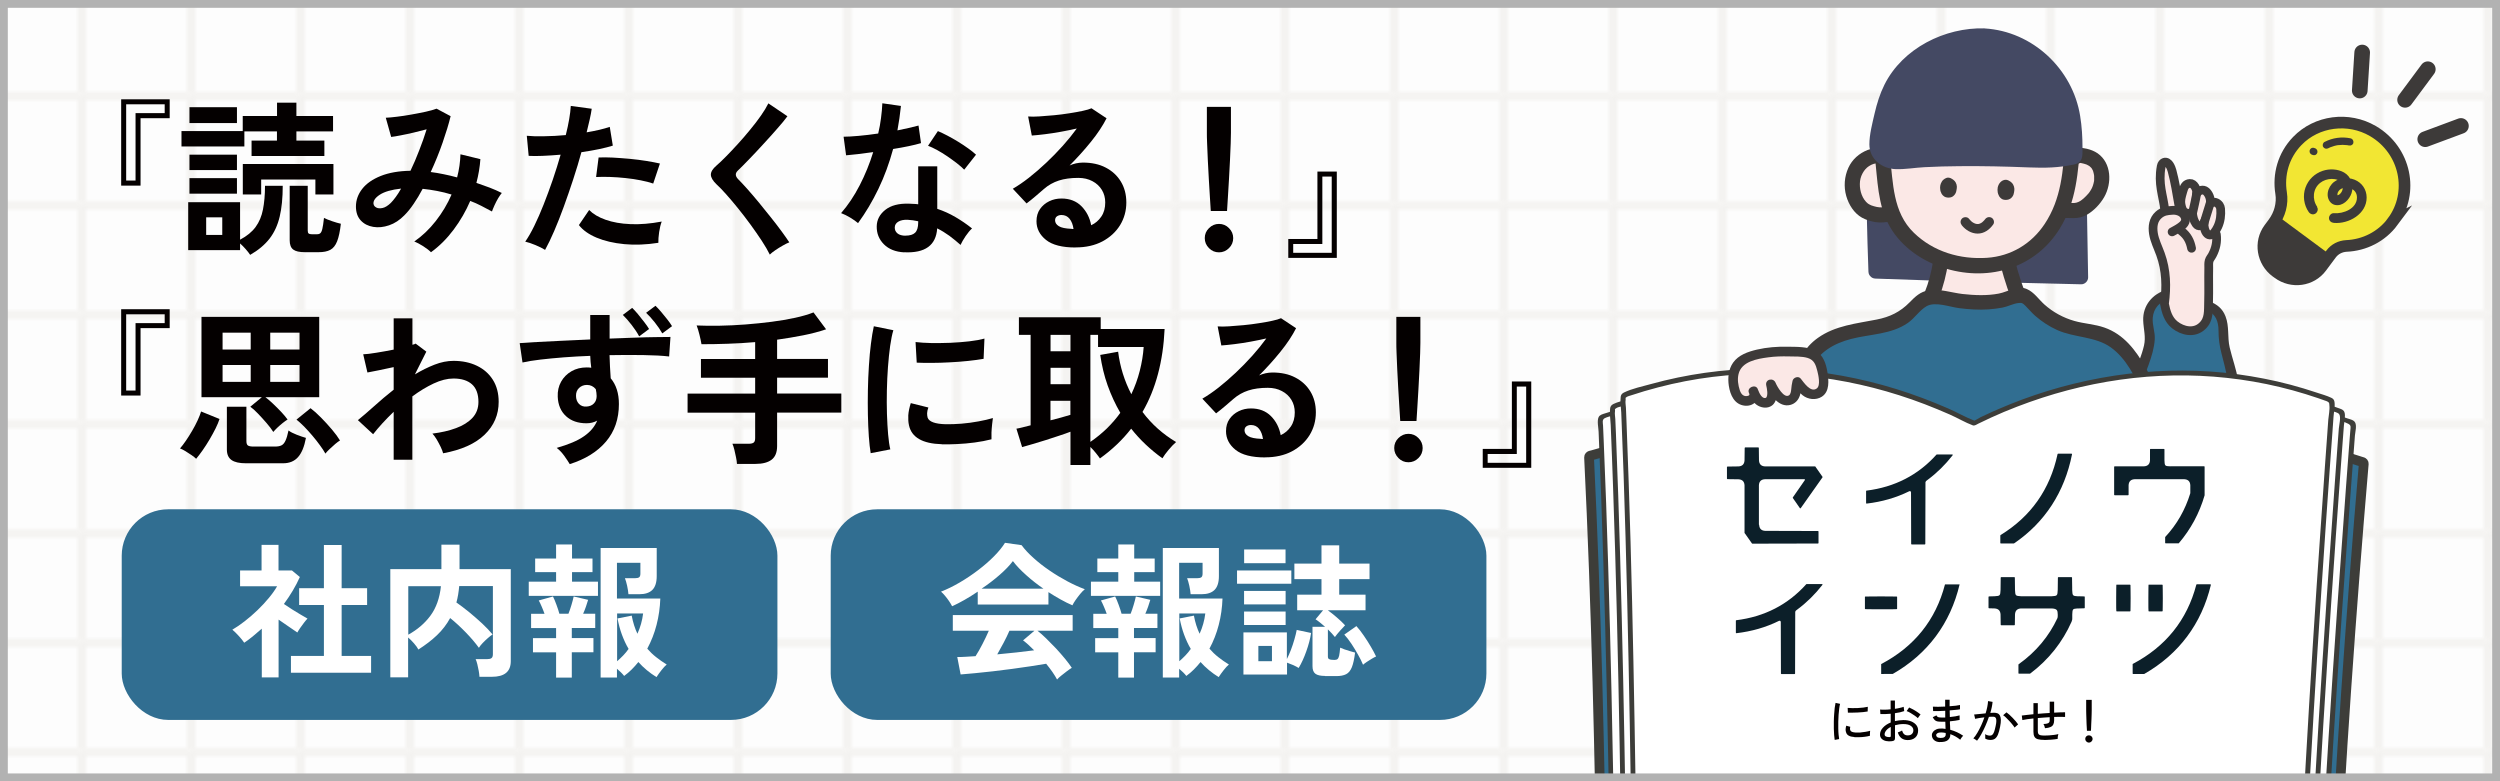 <?xml version="1.0" encoding="UTF-8"?>
<svg xmlns="http://www.w3.org/2000/svg" xmlns:xlink="http://www.w3.org/1999/xlink" viewBox="0 0 320 100" width="320" height="100">
  <defs>
    <style>
      .cls-1, .cls-2, .cls-3, .cls-4 {
        fill: none;
      }

      .cls-5 {
        fill: #3d3d39;
      }

      .cls-6 {
        fill: #3d3a39;
      }

      .cls-7 {
        fill: #f7f7f6;
        stroke: #c6c1b5;
        stroke-width: .97px;
      }

      .cls-7, .cls-8, .cls-9, .cls-2, .cls-10, .cls-3, .cls-4 {
        stroke-miterlimit: 10;
      }

      .cls-11 {
        fill: #040000;
      }

      .cls-12, .cls-9, .cls-10 {
        fill: #316e91;
      }

      .cls-8 {
        fill: #f2e633;
        fill-rule: evenodd;
        stroke-width: 1.49px;
      }

      .cls-8, .cls-2, .cls-3, .cls-4 {
        stroke: #3d3a39;
      }

      .cls-13 {
        fill: url(#_新規パターン_14);
        opacity: .2;
      }

      .cls-14 {
        fill: #fff;
      }

      .cls-15 {
        fill: #444963;
      }

      .cls-9 {
        stroke: #3d3d39;
        stroke-width: 1.25px;
      }

      .cls-16 {
        fill: #fbe8e6;
      }

      .cls-2 {
        stroke-width: 2.49px;
      }

      .cls-10 {
        stroke: #316e91;
        stroke-width: .52px;
      }

      .cls-3 {
        stroke-width: 1.12px;
      }

      .cls-3, .cls-4 {
        stroke-linecap: round;
      }

      .cls-17 {
        clip-path: url(#clippath);
      }

      .cls-18 {
        fill: #0c1f29;
      }

      .cls-19 {
        fill: #b2b2b2;
      }

      .cls-4 {
        stroke-width: 2px;
      }
    </style>
    <clipPath id="clippath">
      <rect class="cls-1" width="320" height="100"/>
    </clipPath>
    <pattern id="_新規パターン_14" data-name="新規パターン 14" x="0" y="0" width="24.97" height="24.97" patternTransform="translate(-3867.52 -3571.7) scale(.56)" patternUnits="userSpaceOnUse" viewBox="0 0 24.97 24.97">
      <g>
        <rect class="cls-1" x="0" width="24.97" height="24.97"/>
        <rect class="cls-7" x=".48" y=".48" width="24" height="24"/>
      </g>
    </pattern>
  </defs>
  <g id="_レイヤー_1" data-name="レイヤー 1">
    <g class="cls-17">
      <rect class="cls-14" width="320" height="100"/>
      <rect class="cls-13" width="320" height="100"/>
      <g>
        <path class="cls-11" d="M21.72,15.13h-3.73v8.63h-2.48v-11.05h6.21v2.42ZM21.07,13.35h-4.92v9.76h1.2v-8.63h3.73v-1.13Z"/>
        <path class="cls-11" d="M32.2,19.97v-1.97h3.25v-1.18h-4.17v1.93h-8.05v-1.97h7.84v-1.93h4.39v-1.71h2.48v1.71h4.69v1.97h-4.69v1.18h3.58v1.97h-9.31ZM32.02,32.62c-.14-.21-.33-.46-.57-.73-.24-.27-.47-.51-.72-.73v.86h-6.64v-6.14h6.64v4.8c.87-.46,1.53-1,1.99-1.63.46-.63.77-1.37.94-2.24.17-.86.26-1.87.26-3.03h2.27c0,1.54-.13,2.86-.39,3.95-.26,1.09-.69,2.03-1.3,2.82-.61.78-1.44,1.48-2.49,2.08ZM24.25,15.75v-2.03h6.08v2.03h-6.08ZM24.25,21.77v-1.97h6.08v1.97h-6.08ZM24.25,24.79v-1.99h6.08v1.99h-6.08ZM26.39,30.07h2.06v-2.25h-2.06v2.25ZM31.08,24.89v-3.9h11.6v3.9h-2.31v-1.91h-6.94v1.91h-2.36ZM39.03,32.28c-.7,0-1.2-.11-1.5-.34-.3-.23-.45-.62-.45-1.18v-6.98h2.31v5.74c0,.19.04.31.12.37.08.06.24.1.48.1h.56c.19,0,.33-.04.44-.13.11-.09.2-.27.27-.57.07-.29.14-.76.21-1.4.24.13.59.27,1.03.42.44.15.82.26,1.13.33-.11.97-.27,1.72-.48,2.25-.21.53-.5.89-.87,1.09-.37.2-.87.3-1.5.3h-1.76Z"/>
        <path class="cls-11" d="M55.18,32.3c-.23-.24-.56-.5-1-.78-.44-.28-.82-.48-1.15-.61,1.01-.7,1.93-1.57,2.75-2.62.82-1.05,1.5-2.18,2.02-3.39-.61-.19-1.23-.34-1.86-.46-.63-.12-1.24-.21-1.84-.27-.37.7-.75,1.34-1.15,1.92-.39.58-.79,1.07-1.19,1.47-.6.61-1.25,1.04-1.96,1.28-.71.24-1.38.31-2.03.2-.65-.11-1.18-.38-1.59-.82-.41-.44-.62-1.03-.62-1.78,0-.83.27-1.58.81-2.27.54-.69,1.33-1.23,2.37-1.65,1.03-.41,2.3-.64,3.8-.66.39-.81.76-1.68,1.11-2.59.36-.91.68-1.82.96-2.72-.53.14-1.08.28-1.66.42-.58.14-1.12.25-1.63.35-.51.1-.92.17-1.25.21l-.69-2.46c.37-.01.85-.06,1.43-.13.59-.07,1.2-.16,1.85-.28.65-.11,1.26-.24,1.84-.36.58-.13,1.04-.26,1.38-.39l1.8.96c-.24,1-.59,2.13-1.03,3.4-.44,1.27-.95,2.52-1.52,3.75.54.07,1.1.16,1.66.28.56.11,1.14.25,1.72.41.13-.5.23-1,.3-1.49.07-.49.11-.98.13-1.47l2.55.62c-.07,1-.24,2.01-.51,3.04.57.19,1.13.39,1.68.6.55.21,1.07.44,1.57.69-.14.17-.3.4-.47.68-.17.29-.32.58-.46.89-.14.31-.25.57-.33.8-.44-.24-.9-.48-1.36-.72-.46-.24-.94-.45-1.42-.63-.56,1.3-1.26,2.52-2.12,3.67-.86,1.15-1.83,2.12-2.91,2.9ZM47.82,26.13c.03.19.15.33.36.44s.48.12.8.05c.32-.07.67-.29,1.04-.64.2-.2.41-.46.64-.77.23-.31.46-.67.68-1.07-1.21.13-2.12.39-2.72.78-.6.39-.87.8-.81,1.21Z"/>
        <path class="cls-11" d="M69.76,31.98c-.31-.2-.72-.4-1.22-.61-.5-.21-.93-.35-1.31-.44.37-.53.76-1.2,1.16-2.02.4-.82.8-1.73,1.2-2.74.4-1.01.78-2.06,1.16-3.15.37-1.09.71-2.17,1.01-3.22-.81.07-1.58.12-2.3.15-.72.03-1.32.03-1.79,0l-.24-2.57c.59.06,1.32.08,2.22.06.89-.01,1.82-.06,2.77-.15.19-.74.33-1.43.44-2.06.11-.63.17-1.18.2-1.67l2.68.36c-.06.41-.14.87-.26,1.38-.11.51-.24,1.05-.39,1.64.59-.1,1.13-.21,1.65-.33.51-.12.95-.25,1.31-.37l.39,2.4c-.44.14-1.02.29-1.72.44-.71.15-1.47.28-2.3.4-.31,1.13-.66,2.29-1.05,3.48-.39,1.19-.79,2.35-1.2,3.48-.41,1.13-.82,2.17-1.23,3.12-.41.95-.8,1.76-1.17,2.43ZM84.27,31.08c-1.54.24-2.99.3-4.36.17-1.36-.13-2.55-.41-3.55-.83-1.01-.43-1.76-.96-2.26-1.61l1.31-1.93c.5.51,1.2.93,2.11,1.25.91.32,1.97.51,3.19.56,1.22.05,2.55-.06,3.99-.33-.14.36-.25.81-.33,1.35-.08.54-.11,1-.1,1.37ZM83.63,23.5c-.47-.16-1.01-.3-1.63-.42-.61-.12-1.26-.22-1.94-.29-.68-.07-1.34-.12-1.99-.14-.65-.02-1.24-.02-1.77.01l.32-2.5c.51-.03,1.12-.02,1.81.01.69.04,1.41.09,2.16.16.75.07,1.46.16,2.14.27.68.11,1.26.22,1.74.33l-.86,2.57Z"/>
        <path class="cls-11" d="M98.54,32.6c-.26-.53-.6-1.12-1.04-1.79-.44-.66-.91-1.35-1.43-2.06-.52-.71-1.05-1.4-1.59-2.07-.54-.67-1.05-1.27-1.53-1.81-.48-.54-.89-.96-1.23-1.27-.49-.47-.73-.89-.73-1.25s.24-.75.71-1.15c.36-.31.78-.71,1.26-1.2s.99-1.02,1.52-1.61c.53-.59,1.05-1.18,1.55-1.8.51-.61.96-1.21,1.37-1.79.41-.58.72-1.1.95-1.57l2.44,1.65c-.31.43-.75.96-1.3,1.58-.55.63-1.13,1.28-1.76,1.96-.62.68-1.22,1.32-1.81,1.93-.59.61-1.08,1.11-1.5,1.51-.33.33-.31.68.04,1.05.31.31.7.73,1.17,1.25.46.52.96,1.1,1.48,1.73.52.64,1.04,1.27,1.55,1.92.51.64.98,1.25,1.39,1.81.41.56.74,1.03.98,1.4-.23.09-.51.22-.83.41-.33.19-.65.38-.95.59-.31.21-.55.4-.72.57Z"/>
        <path class="cls-11" d="M109.82,28.55c-.23-.2-.56-.43-.98-.69-.43-.26-.82-.45-1.18-.58.88-1.01,1.68-2.2,2.38-3.56.7-1.36,1.28-2.78,1.73-4.25-.71.1-1.38.19-1.99.26-.61.07-1.11.12-1.48.15l-.32-2.38c.5,0,1.15-.04,1.94-.11.79-.07,1.62-.17,2.49-.3.16-.67.28-1.33.36-1.98.09-.65.14-1.28.17-1.89l2.38.34c-.11,1.07-.26,2.11-.45,3.13.5-.1.98-.2,1.45-.31.46-.11.88-.21,1.25-.31l.32,2.25c-.44.13-.97.26-1.59.39s-1.28.25-1.98.36c-.49,1.8-1.11,3.5-1.88,5.1-.77,1.6-1.64,3.06-2.61,4.39ZM115.73,32.3c-1.1-.06-1.96-.4-2.59-1.03-.63-.63-.93-1.39-.92-2.29.01-.84.38-1.55,1.1-2.12.72-.57,1.73-.83,3.03-.79.2.01.4.03.6.03.2,0,.39.02.58.05v-4.86h2.44v5.44c.81.27,1.59.62,2.32,1.05.73.43,1.45.91,2.13,1.46-.26.23-.53.56-.82.98-.29.43-.51.81-.65,1.13-.46-.41-.93-.8-1.43-1.17-.5-.36-1.02-.68-1.56-.95-.14,2.17-1.55,3.19-4.22,3.06ZM115.92,30.16c.54,0,.95-.12,1.21-.37.26-.25.4-.69.4-1.32v-.15c-.44-.1-.9-.16-1.37-.19-.49-.01-.87.06-1.17.24-.29.17-.45.41-.46.73-.01.31.1.57.34.77.24.2.59.3,1.05.3ZM123.42,21.72c-.23-.24-.54-.51-.92-.81-.39-.3-.8-.6-1.24-.9-.44-.3-.88-.57-1.32-.81-.44-.24-.82-.42-1.15-.54l1.26-1.88c.34.14.74.33,1.2.57.46.24.92.5,1.39.79.47.29.91.58,1.31.87.4.29.73.55.98.79l-1.52,1.93Z"/>
        <path class="cls-11" d="M137.68,31.68c-1.71,0-2.98-.32-3.79-.97-.81-.65-1.22-1.45-1.22-2.39,0-.61.15-1.13.45-1.56.3-.43.69-.76,1.18-1,.49-.24,1.01-.35,1.56-.35,1.06,0,1.91.33,2.56.98.65.66,1.07,1.47,1.25,2.44.53-.24.96-.61,1.3-1.11.34-.5.5-1.1.5-1.8,0-.6-.14-1.13-.43-1.61-.29-.47-.69-.85-1.21-1.12-.52-.28-1.12-.42-1.81-.42-.96,0-1.79.11-2.49.34-.71.23-1.35.59-1.92,1.09-.26.23-.6.52-1.02.88-.42.36-.82.68-1.19.96l-1.76-1.88c.64-.37,1.33-.84,2.06-1.41.73-.57,1.46-1.21,2.21-1.91.74-.7,1.45-1.42,2.12-2.17.67-.75,1.27-1.49,1.8-2.22-.61.14-1.28.28-2,.41-.72.13-1.41.24-2.08.32s-1.22.14-1.68.17l-.47-2.44c.39.03.87.03,1.45-.01.58-.04,1.2-.09,1.87-.15.67-.06,1.32-.15,1.96-.25.63-.1,1.21-.2,1.71-.31.51-.11.88-.22,1.12-.33l1.93,1.28c-.49.96-1.15,1.96-2,3.01-.85,1.05-1.76,2.06-2.73,3.03.24-.11.51-.2.81-.27.3-.06.59-.1.88-.1,1.13,0,2.11.21,2.93.64.83.43,1.47,1.02,1.94,1.79.46.76.7,1.65.7,2.67,0,1.07-.27,2.04-.8,2.91-.54.87-1.29,1.56-2.26,2.08-.97.51-2.11.77-3.43.77ZM137.41,29.32c-.07-.54-.24-.98-.5-1.31-.26-.33-.61-.49-1.04-.49-.23,0-.42.06-.58.17-.16.11-.24.29-.24.51,0,.3.16.55.48.75.32.2.86.31,1.62.34.04.01.09.02.13.02h.13Z"/>
        <path class="cls-11" d="M156.03,32.3c-.5,0-.93-.18-1.28-.54-.36-.36-.54-.78-.54-1.28s.18-.93.54-1.28c.36-.36.78-.54,1.28-.54s.93.18,1.28.54c.36.36.54.79.54,1.28s-.18.93-.54,1.28c-.36.36-.79.54-1.28.54ZM154.98,27.01c-.03-.44-.06-1.02-.11-1.74-.04-.72-.09-1.5-.14-2.33-.05-.83-.09-1.66-.13-2.46-.04-.81-.06-1.52-.09-2.14s-.03-1.07-.03-1.34v-3.32h3.08v3.32c0,.27-.01.72-.03,1.34s-.05,1.33-.09,2.14c-.04.81-.08,1.63-.13,2.46-.05.83-.1,1.61-.14,2.33-.04.72-.08,1.3-.11,1.74h-2.1Z"/>
        <path class="cls-11" d="M164.9,30.59h3.73v-8.63h2.48v11.05h-6.21v-2.42ZM165.54,32.36h4.92v-9.76h-1.2v8.63h-3.73v1.13Z"/>
        <path class="cls-11" d="M21.72,42h-3.73v8.63h-2.48v-11.05h6.21v2.42ZM21.07,40.23h-4.92v9.76h1.2v-8.63h3.73v-1.13Z"/>
        <path class="cls-11" d="M25.1,58.72c-.14-.14-.34-.3-.59-.47-.25-.17-.51-.34-.77-.5-.26-.16-.5-.28-.7-.35.23-.26.48-.59.75-.98.27-.4.54-.82.8-1.27.26-.45.5-.89.7-1.33.2-.44.35-.82.45-1.15l2.36.96c-.11.36-.29.76-.51,1.22-.23.46-.49.93-.77,1.41-.29.49-.58.94-.88,1.37-.3.43-.58.79-.83,1.09ZM34.99,55.3c-.21-.34-.5-.72-.87-1.15-.36-.42-.73-.82-1.1-1.21-.37-.39-.7-.68-.98-.88l1.48-1.22h-7.73v-10.28h15.07v10.28h-6.89c.29.21.61.49.97.83.36.34.72.7,1.06,1.06.34.36.61.69.81.97-.17.1-.38.25-.63.45-.25.2-.48.4-.7.61-.21.21-.38.38-.49.52ZM28.49,44.74h3.6v-2.16h-3.6v2.16ZM28.49,48.88h3.6v-2.16h-3.6v2.16ZM31.48,59.3c-.84,0-1.46-.14-1.85-.42-.39-.28-.59-.72-.59-1.34v-5.48h2.5v4.39c0,.29.06.47.19.57.13.09.37.14.73.14h2.74c.34,0,.62-.05.82-.15.21-.1.38-.3.52-.6.14-.3.27-.73.39-1.31.24.19.6.37,1.06.55.46.18.85.31,1.17.4-.21,1.13-.55,1.95-1.02,2.47-.46.52-1.1.78-1.92.78h-4.75ZM34.59,44.74h3.75v-2.16h-3.75v2.16ZM34.59,48.88h3.75v-2.16h-3.75v2.16ZM41.65,58.06c-.17-.31-.4-.67-.7-1.07-.29-.4-.61-.81-.96-1.22-.35-.41-.7-.8-1.06-1.17-.36-.36-.69-.66-.98-.89l1.8-1.46c.4.3.85.7,1.34,1.2.49.5.96,1.01,1.4,1.53.44.52.78.99,1.03,1.4-.16.09-.36.24-.61.45-.25.21-.49.44-.73.66-.24.23-.41.41-.52.56Z"/>
        <path class="cls-11" d="M50.39,58.83v-6.12c-1.04,1-1.92,1.96-2.63,2.87l-1.95-1.8c.6-.49,1.29-1.08,2.08-1.79.78-.71,1.62-1.41,2.5-2.11v-2.89c-.64.14-1.27.27-1.88.4-.61.12-1.11.22-1.48.29l-.54-2.33c.39-.01.95-.08,1.68-.2.74-.12,1.47-.25,2.22-.4v-4h2.4v3.38c.19-.04.32-.09.41-.15l1.37,1.03-1.46,2.91c.83-.5,1.66-.91,2.5-1.24.84-.33,1.66-.49,2.44-.49,1.13,0,2.13.21,3,.63.87.42,1.55,1.02,2.04,1.8.49.78.74,1.72.74,2.82,0,1.64-.6,3.04-1.8,4.2-1.2,1.16-2.97,1.95-5.31,2.38-.06-.23-.16-.5-.31-.81-.15-.31-.32-.63-.5-.94-.19-.31-.37-.57-.56-.77,1.13-.14,2.13-.37,3.02-.7.88-.32,1.58-.76,2.1-1.31.51-.55.77-1.23.77-2.04,0-1.01-.28-1.77-.83-2.26s-1.34-.74-2.36-.74c-.79,0-1.63.21-2.55.64-.91.43-1.82.98-2.72,1.65v8.11h-2.4Z"/>
        <path class="cls-11" d="M72.93,59.41c-.17-.29-.4-.63-.69-1.04-.29-.41-.61-.75-.98-1.04,1.51-.43,2.68-.92,3.49-1.49.81-.56,1.38-1.23,1.69-2-.41.23-.87.34-1.37.34-1.08,0-1.96-.3-2.62-.91-.66-.61-1.02-1.44-1.06-2.49-.03-.71.11-1.35.43-1.92.31-.56.76-1.01,1.33-1.34.57-.33,1.22-.49,1.95-.49.11,0,.21,0,.3.01.09,0,.18.02.28.03-.07-.47-.11-.98-.13-1.52-1.16.04-2.28.11-3.38.19-1.1.09-2.11.18-3.02.29-.91.11-1.67.23-2.27.37l-.36-2.48c.51-.04,1.23-.09,2.16-.14.93-.05,1.99-.1,3.18-.16,1.19-.06,2.42-.11,3.69-.17v-3.13h2.48v3.02c1.11-.04,2.18-.08,3.19-.12,1.01-.04,1.92-.06,2.72-.07.8-.01,1.43-.02,1.88-.02l-.17,2.5c-.83-.1-1.92-.16-3.29-.18-1.36-.02-2.81-.02-4.34.01.01.5.04,1,.06,1.51.03.51.06.99.09,1.45.7.83,1.05,1.93,1.05,3.3,0,1.9-.55,3.5-1.65,4.8-1.1,1.3-2.65,2.26-4.65,2.89ZM75.09,52.04c.4-.03.71-.16.94-.41.23-.24.34-.56.34-.94,0-.13-.01-.27-.03-.42-.02-.15-.05-.3-.08-.46-.3-.36-.68-.54-1.13-.54-.4,0-.74.13-1.01.39-.27.26-.4.59-.39,1.01,0,.41.12.75.37,1.02.25.26.57.38.97.35ZM81.81,43.05c-.24-.46-.57-.95-.97-1.47-.41-.52-.78-.95-1.12-1.27l1.2-.9c.2.19.44.45.72.78.28.34.55.68.82,1.03.27.35.48.65.62.89l-1.26.94ZM84.77,42.67c-.26-.46-.58-.93-.97-1.42-.39-.49-.76-.9-1.1-1.21l1.2-.9c.2.19.44.44.71.76.27.32.54.65.8.98.26.34.47.62.61.87l-1.24.92Z"/>
        <path class="cls-11" d="M94.33,59.39c-.01-.24-.05-.53-.12-.86-.06-.33-.14-.65-.21-.96-.08-.31-.16-.57-.25-.77h2.08c.3,0,.51-.05.64-.15.13-.1.19-.29.19-.58v-3.25h-8.65v-2.44h8.65v-2.03h-6.94v-2.4h6.94v-2.16c-1.16.1-2.32.17-3.48.21-1.16.04-2.29.06-3.39.06-.06-.34-.14-.75-.26-1.22-.11-.47-.24-.86-.36-1.18.91.04,1.91.05,2.98.03,1.07-.02,2.17-.07,3.3-.16,1.13-.09,2.23-.2,3.31-.34,1.08-.14,2.08-.31,3-.51.92-.2,1.71-.43,2.37-.69l1.61,2.16c-.89.3-1.86.56-2.93.77-1.07.21-2.18.4-3.34.56v2.46h6.51v2.4h-6.51v2.03h8.22v2.44h-8.22v4.28c0,.8-.23,1.38-.69,1.74-.46.36-1.15.55-2.08.55h-2.36Z"/>
        <path class="cls-11" d="M111.45,58.02c-.1-.58-.18-1.3-.24-2.15-.06-.85-.1-1.78-.12-2.78-.02-1.01-.02-2.04,0-3.12.02-1.07.06-2.12.13-3.14.06-1.02.15-1.97.26-2.84.11-.87.23-1.61.37-2.23l2.5.51c-.16.51-.29,1.18-.41,2-.11.82-.21,1.72-.28,2.7-.07.98-.12,1.98-.14,3.01s-.02,2.03.01,3c.03.97.08,1.85.15,2.63.07.79.16,1.42.28,1.91l-2.53.49ZM120.55,56.86c-2.47-.07-3.87-.88-4.2-2.42-.09-.39-.11-.81-.09-1.28.03-.47.14-.99.32-1.56l2.25.56c-.1.27-.15.51-.16.73,0,.21.02.41.07.58.19.51.94.79,2.27.83.64.01,1.33-.01,2.07-.07.73-.06,1.46-.16,2.16-.29.71-.13,1.32-.27,1.85-.43-.03.2-.06.47-.1.81-.04.34-.06.69-.08,1.04-.01.35-.01.64,0,.87-.67.17-1.39.31-2.15.41-.76.1-1.51.17-2.25.2-.74.04-1.4.05-1.98.03ZM117.34,46.41l-.15-2.63c.54.07,1.21.11,1.99.13.78.01,1.6,0,2.45-.03.85-.04,1.66-.1,2.44-.19.78-.09,1.42-.21,1.94-.35l-.11,2.59c-.57.1-1.23.19-1.99.27-.76.08-1.54.14-2.34.18-.81.04-1.58.07-2.31.07-.74,0-1.37,0-1.92-.03Z"/>
        <path class="cls-11" d="M137.02,59.52v-4.26c-.41.16-.9.33-1.45.51-.55.19-1.12.37-1.71.56-.59.19-1.15.36-1.68.51-.53.16-.98.29-1.35.39l-.73-2.36c.19-.03.44-.08.75-.16.31-.08.67-.17,1.07-.27v-11.58h-1.5v-2.25h10.47v1.5h8.18c-.19,4.14-1.13,7.68-2.83,10.62.59.79,1.24,1.5,1.96,2.14.72.64,1.5,1.21,2.34,1.71-.3.26-.62.59-.96,1-.34.41-.61.77-.79,1.08-.76-.54-1.47-1.13-2.14-1.76-.67-.63-1.29-1.31-1.86-2.03-1.11,1.43-2.45,2.7-4,3.81-.1-.16-.27-.38-.5-.67-.24-.29-.47-.56-.72-.8v2.31h-2.55ZM134.47,44.96h2.55v-2.1h-2.55v2.1ZM134.47,49.18h2.55v-2.1h-2.55v2.1ZM134.47,53.8c.5-.13.97-.25,1.41-.37.44-.12.82-.23,1.13-.33v-1.8h-2.55v2.5ZM139.57,56.56c.77-.53,1.48-1.11,2.12-1.73.64-.63,1.21-1.29,1.71-1.99-.64-1.1-1.18-2.27-1.62-3.5-.44-1.23-.75-2.54-.95-3.91l2.29-.41c.24,1.93.81,3.74,1.69,5.44.46-.97.82-1.97,1.08-2.99.26-1.02.43-2.04.5-3.05h-5.84v-1.56h-.98v13.7Z"/>
        <path class="cls-11" d="M161.94,58.55c-1.71,0-2.98-.32-3.79-.97-.81-.65-1.22-1.45-1.22-2.39,0-.61.15-1.13.45-1.56.3-.43.69-.76,1.18-1,.49-.24,1.01-.35,1.56-.35,1.06,0,1.91.33,2.56.98.65.66,1.07,1.47,1.25,2.44.53-.24.96-.61,1.3-1.11.34-.5.5-1.1.5-1.8,0-.6-.14-1.13-.43-1.61-.29-.47-.69-.85-1.21-1.12-.52-.28-1.12-.42-1.81-.42-.96,0-1.79.11-2.49.34-.71.23-1.35.59-1.92,1.09-.26.23-.6.52-1.02.88-.42.36-.82.68-1.19.96l-1.76-1.88c.64-.37,1.33-.84,2.06-1.41.73-.57,1.46-1.21,2.21-1.91.74-.7,1.45-1.42,2.12-2.17.67-.75,1.27-1.49,1.8-2.22-.61.14-1.28.28-2,.41-.72.13-1.41.24-2.08.32s-1.22.14-1.68.17l-.47-2.44c.39.03.87.03,1.45-.01.58-.04,1.2-.09,1.87-.15.67-.06,1.32-.15,1.96-.25.63-.1,1.21-.2,1.71-.31.51-.11.88-.22,1.12-.33l1.93,1.28c-.49.96-1.15,1.96-2,3.01-.85,1.05-1.76,2.06-2.73,3.03.24-.11.51-.2.81-.27.3-.06.59-.1.88-.1,1.13,0,2.11.21,2.93.64.83.43,1.47,1.02,1.94,1.79.46.76.7,1.65.7,2.67,0,1.07-.27,2.04-.8,2.91-.54.87-1.29,1.56-2.26,2.08-.97.51-2.11.77-3.43.77ZM161.66,56.2c-.07-.54-.24-.98-.5-1.31-.26-.33-.61-.49-1.04-.49-.23,0-.42.06-.58.17-.16.11-.24.29-.24.51,0,.3.16.55.48.75.32.2.86.31,1.62.34.04.01.09.02.13.02h.13Z"/>
        <path class="cls-11" d="M180.28,59.17c-.5,0-.93-.18-1.28-.54s-.54-.78-.54-1.28.18-.93.54-1.28.78-.54,1.28-.54.93.18,1.28.54c.36.36.54.79.54,1.28s-.18.93-.54,1.28c-.36.36-.79.54-1.28.54ZM179.23,53.89c-.03-.44-.06-1.02-.11-1.74-.04-.72-.09-1.5-.14-2.33s-.09-1.66-.13-2.46c-.04-.81-.06-1.52-.09-2.14s-.03-1.07-.03-1.34v-3.32h3.08v3.32c0,.27-.01.72-.03,1.34-.02.62-.05,1.33-.09,2.14-.04.81-.08,1.63-.13,2.46-.05.83-.1,1.61-.14,2.33-.04.72-.08,1.3-.11,1.74h-2.1Z"/>
        <path class="cls-11" d="M189.79,57.46h3.73v-8.63h2.48v11.05h-6.21v-2.42ZM190.43,59.24h4.92v-9.76h-1.2v8.63h-3.73v1.13Z"/>
      </g>
      <rect class="cls-10" x="15.84" y="65.45" width="83.41" height="26.44" rx="5.68" ry="5.68"/>
      <g>
        <path class="cls-14" d="M33.51,86.71v-6.24c-.35.31-.71.62-1.09.93-.37.31-.76.6-1.16.87-.16-.25-.4-.54-.71-.88-.31-.34-.58-.6-.81-.79.5-.29,1.03-.65,1.58-1.08.56-.43,1.1-.91,1.64-1.42.54-.52,1.02-1.04,1.46-1.57.44-.53.79-1.03,1.05-1.49h-4.74v-2.02h2.75v-3.28h2.17v3.28h1.72l1.01.84c-.52,1.17-1.21,2.32-2.04,3.45.32.22.68.46,1.06.7.38.24.75.47,1.1.67.35.21.64.37.86.5-.12.12-.27.3-.44.52s-.33.44-.49.67c-.16.23-.28.43-.37.59-.34-.22-.72-.48-1.14-.78-.42-.29-.84-.58-1.26-.87v7.4h-2.17ZM37.24,86.11v-2.15h4.22v-6.52h-3.17v-2.15h3.17v-5.53h2.27v5.53h3.26v2.15h-3.26v6.52h3.77v2.15h-10.25Z"/>
        <path class="cls-14" d="M49.96,86.69v-13.84h6.54v-3.13h2.32v3.13h6.56v11.78c0,1.34-.81,2-2.42,2h-1.59c-.01-.21-.04-.46-.09-.75-.05-.29-.11-.57-.18-.85-.07-.28-.14-.5-.22-.66h1.46c.26,0,.45-.04.57-.13.12-.09.18-.26.18-.51v-8.71h-4.31c-.04.39-.08.75-.14,1.1s-.13.68-.22,1c.52.36,1.07.78,1.65,1.25.57.47,1.12.95,1.65,1.44.52.49.97.96,1.33,1.4-.18.11-.38.27-.61.47-.23.2-.45.41-.66.63-.21.22-.37.42-.48.61-.45-.62-1.01-1.28-1.68-1.97-.67-.69-1.33-1.3-2-1.84-.44.81-1,1.54-1.68,2.19-.68.65-1.48,1.26-2.39,1.84-.1-.21-.28-.47-.55-.78-.27-.31-.52-.56-.76-.76v5.1h-2.3ZM52.26,81.24c1.16-.64,2.11-1.45,2.84-2.44.73-.99,1.18-2.25,1.34-3.77h-4.18v6.22Z"/>
        <path class="cls-14" d="M67.68,76.27v-1.82h3.5v-1.22h-2.68v-1.74h2.68v-1.8h2.04v1.8h2.62v1.74h-2.62v1.22h3.32v1.82h-8.86ZM71.18,86.74v-3.24h-2.96v-1.82h2.96v-1.29h-3.2v-1.82h1.72c-.11-.31-.23-.62-.37-.94s-.25-.57-.37-.77l1.82-.51c.14.27.29.63.45,1.07.16.44.29.82.37,1.14h1.16c.14-.35.27-.73.39-1.14.12-.41.22-.77.28-1.07l1.85.43c-.08.26-.17.55-.28.87-.11.32-.23.62-.36.91h1.55v1.82h-3v1.29h2.77v1.82h-2.77v3.24h-2.04ZM76.88,86.74v-16.6h7.18v3.6c0,.81-.19,1.4-.56,1.77-.37.37-.93.55-1.67.55h-1.39c-.03-.32-.08-.69-.17-1.09-.09-.4-.18-.72-.28-.96h1.29c.24,0,.41-.04.52-.11.11-.08.17-.23.17-.47v-1.39h-3v4.57h5.55c-.04,1.16-.2,2.29-.48,3.37-.28,1.09-.68,2.1-1.19,3.05.34.39.71.75,1.13,1.08.42.33.87.65,1.36.95-.2.16-.42.4-.67.72-.25.32-.46.61-.64.89-.87-.54-1.65-1.18-2.32-1.93-.27.34-.56.66-.86.96-.3.3-.62.57-.96.82-.22-.29-.53-.59-.92-.92v1.12h-2.1ZM78.98,84.65c.27-.24.54-.49.79-.75.25-.26.48-.54.69-.84-.34-.57-.62-1.19-.86-1.84s-.42-1.34-.56-2.06l1.82-.36c.16.87.41,1.65.73,2.32.37-.82.62-1.69.73-2.6h-3.33v6.13Z"/>
      </g>
      <rect class="cls-10" x="106.59" y="65.45" width="83.41" height="26.44" rx="5.68" ry="5.68"/>
      <g>
        <path class="cls-14" d="M121.86,77.58c-.09-.18-.21-.38-.37-.62-.16-.24-.34-.47-.52-.69-.19-.22-.36-.41-.52-.54.77-.3,1.57-.69,2.39-1.17.82-.48,1.61-1.01,2.37-1.59.76-.58,1.44-1.17,2.04-1.78s1.06-1.18,1.39-1.71l2.12.3c.4.54.91,1.09,1.54,1.65.62.56,1.31,1.1,2.05,1.6.74.51,1.5.96,2.28,1.38.77.41,1.52.75,2.23,1.01-.19.15-.39.35-.6.61-.21.26-.41.52-.59.78-.18.26-.32.49-.4.67-.49-.21-.99-.46-1.51-.75-.52-.29-1.04-.6-1.56-.94v1.59h-9.05v-1.65c-.57.39-1.14.74-1.7,1.06-.56.32-1.08.58-1.55.8ZM135.31,86.99c-.15-.29-.35-.61-.59-.96-.24-.35-.52-.71-.81-1.07-.57.1-1.24.21-1.99.32s-1.54.22-2.38.34c-.84.11-1.66.22-2.48.31-.82.09-1.58.17-2.29.24-.71.07-1.31.12-1.81.16l-.43-2.23c.27,0,.61,0,1.02-.03.41-.02.85-.05,1.32-.08.29-.44.58-.96.89-1.56.31-.6.58-1.17.81-1.7h-4.61v-2h15.34v2h-4.51c.34.26.71.59,1.12.99.41.4.83.83,1.26,1.28.42.46.81.9,1.17,1.34.36.44.64.82.85,1.14-.16.1-.37.24-.62.43-.25.19-.49.38-.73.57-.24.19-.42.36-.54.5ZM125.65,75.35h7.91c-.76-.52-1.49-1.09-2.17-1.7-.69-.61-1.27-1.21-1.74-1.83-.42.56-.99,1.15-1.7,1.77s-1.47,1.2-2.29,1.75ZM127.63,83.76c.84-.08,1.67-.16,2.49-.25.82-.09,1.57-.18,2.25-.27-.54-.55-1.01-.97-1.42-1.27l1.46-1.24h-3.2c-.21.49-.46,1-.74,1.53-.28.53-.56,1.03-.83,1.51Z"/>
        <path class="cls-14" d="M139.64,76.27v-1.82h3.5v-1.22h-2.68v-1.74h2.68v-1.8h2.04v1.8h2.62v1.74h-2.62v1.22h3.32v1.82h-8.86ZM143.14,86.74v-3.24h-2.96v-1.82h2.96v-1.29h-3.2v-1.82h1.72c-.11-.31-.23-.62-.37-.94s-.25-.57-.37-.77l1.82-.51c.14.27.29.63.45,1.07.16.44.29.82.37,1.14h1.16c.14-.35.27-.73.39-1.14.12-.41.22-.77.28-1.07l1.85.43c-.08.26-.17.55-.28.87-.11.32-.23.62-.36.91h1.55v1.82h-3v1.29h2.77v1.82h-2.77v3.24h-2.04ZM148.84,86.74v-16.6h7.18v3.6c0,.81-.19,1.4-.56,1.77-.37.37-.93.55-1.67.55h-1.39c-.03-.32-.08-.69-.17-1.09-.09-.4-.18-.72-.28-.96h1.29c.24,0,.41-.04.52-.11.11-.08.17-.23.17-.47v-1.39h-3v4.57h5.55c-.04,1.16-.2,2.29-.48,3.37-.28,1.09-.68,2.1-1.19,3.05.34.39.71.75,1.13,1.08.42.33.87.65,1.36.95-.2.16-.42.4-.67.72-.25.32-.46.61-.64.89-.87-.54-1.65-1.18-2.32-1.93-.27.34-.56.66-.86.96-.3.3-.62.57-.96.82-.22-.29-.53-.59-.92-.92v1.12h-2.1ZM150.94,84.65c.27-.24.54-.49.79-.75.25-.26.48-.54.69-.84-.34-.57-.62-1.19-.86-1.84s-.42-1.34-.56-2.06l1.82-.36c.16.87.41,1.65.73,2.32.37-.82.62-1.69.73-2.6h-3.33v6.13Z"/>
        <path class="cls-14" d="M158.34,74.72v-1.7h6.95v1.7h-6.95ZM159.16,86.35v-5.4h5.56v3.41c.17-.34.35-.73.52-1.18s.32-.9.45-1.36c.13-.46.23-.85.29-1.19l1.84.39c-.11.74-.32,1.52-.61,2.34-.29.82-.62,1.54-.98,2.14-.18-.11-.4-.23-.68-.36-.28-.12-.55-.23-.81-.32v1.52h-5.56ZM159.24,77.36v-1.72h5.32v1.72h-5.32ZM159.24,80v-1.72h5.32v1.72h-5.32ZM159.25,72.09v-1.76h5.3v1.76h-5.3ZM161.07,84.63h1.74v-1.95h-1.74v1.95ZM169.61,86.52c-.57,0-.99-.09-1.24-.28-.25-.19-.37-.51-.37-.97v-5.04h1.61c-.2-.17-.41-.35-.62-.52-.21-.17-.41-.32-.6-.44l.97-1.16h-3.32v-1.99h3.11v-1.99h-3.47v-1.99h3.47v-2.34h2.27v2.34h3.88v1.99h-3.88v1.99h3.37v1.99h-4.83c.36.26.74.57,1.14.91.4.34.76.68,1.07,1.02-.16.16-.38.4-.66.71-.27.31-.49.57-.64.79-.13-.15-.26-.31-.41-.48-.15-.17-.31-.33-.49-.5v3.47c0,.21.07.33.22.36.02.03.11.04.26.06.15.01.26.02.34.02.17,0,.31-.03.4-.1.09-.07.17-.22.22-.44.05-.22.09-.57.13-1.03.14.06.32.13.55.22.23.08.47.16.72.23.25.07.46.13.64.18-.1.81-.24,1.44-.41,1.87-.18.44-.42.74-.74.9-.32.16-.73.24-1.25.24h-1.46ZM174.47,85.09c-.16-.39-.37-.82-.64-1.29-.26-.47-.55-.94-.85-1.4-.31-.46-.61-.85-.91-1.17l1.55-1.09c.32.36.65.77.96,1.24.32.46.61.93.89,1.4.27.47.5.88.67,1.25-.15.06-.33.16-.55.29-.22.13-.43.27-.65.41-.21.14-.37.27-.49.37Z"/>
      </g>
      <g>
        <path class="cls-12" d="M277.49,37.68c-1.42.34-2.3,1.32-2.53,2.74-.16.95.35,2.42.23,3.16-.33,1.92-.97,3.1-1.5,4.85-.45,1.47-.82,3-1.19,4.54-.32,1.35-.75,2.73-1.11,4.1-.29,1.13-.63,2.28-.67,3.48-.03.9.06,1.79.35,2.67.28.83.61,1.64,1.25,2.31,1.33,1.38,2.91,2.17,4.81,2.49.86.14,1.69.15,2.52-.15,1.77-.65,3.02-1.84,3.93-3.47.91-1.63,1.45-3.44,1.75-5.23.29-1.79.57-3.27.75-5.09.14-1.41-.02-3.38-.14-4.77-.2-2.23-1.16-3.93-1.37-6.1-.05-.53.08-1.21-.04-1.75-.27-1.17-.7-1.89-1.87-2.28"/>
        <path class="cls-6" d="M277.33,37.09c-1.81.51-3.07,2.01-3,3.94.04,1.12.36,2.08.1,3.21-.29,1.24-.81,2.41-1.21,3.62-.97,2.95-1.63,6.03-2.42,9.03-.68,2.56-1.05,4.99.08,7.49.9,2,2.92,3.35,4.99,3.95,2.26.66,4.4.31,6.23-1.2s2.88-3.9,3.47-6.17c.66-2.55,1.14-5.41,1.17-8.05.01-1.4-.07-2.84-.27-4.22s-.74-2.8-1.07-4.21c-.31-1.33-.03-2.72-.54-4-.39-.99-1.07-1.53-2.05-1.91-.73-.28-1.04.89-.32,1.17,1.13.43,1.48,1.44,1.48,2.58,0,1,.12,1.92.37,2.88.55,2.11,1.05,4.06,1.16,6.25s-.23,4.44-.6,6.66-.84,4.35-2.02,6.27c-1.24,2.02-3.34,3.42-5.77,2.99-2.03-.36-4.19-1.51-5.1-3.44-1.13-2.38-.56-4.77.09-7.18.61-2.28,1.17-4.57,1.79-6.84.58-2.1,1.78-4.27,1.92-6.47.06-.92-.33-1.82-.26-2.74.09-1.27.93-2.12,2.12-2.46.75-.21.43-1.38-.32-1.17h0Z"/>
      </g>
      <path class="cls-16" d="M279.13,27.16l.4-.09c.16.15.38.24.57.24.24,0,.34-.06.54-.12,0,.02,0,.05,0,.07.03.5.15.98.45,1.4.31.44.82.27,1.03-.16,0,.01,0,.03,0,.04-.05.45.1,1.11.41,1.4.27.25.58.15.8-.06l.37.11c.13.95-.07,1.81-.5,2.63-.15.29-.34.47-.42.75-.08.28-.05.65-.05.9-.03,1.36.02,3-.02,4.26-.04,1.27.1,2.33-.81,3.19-1.02.97-2.5.66-3.52-.15-.84-.67-1.12-1.68-1.32-2.69.29-2.18.24-4.3-.51-6.36-.33-.91-.76-1.74-.9-2.64-.14-.9-.02-1.78.66-2.38.27-.24.53-.37.82-.46.29-.08.6-.11.98-.13.34-.02.72.05,1.04.23Z"/>
      <path class="cls-16" d="M284.22,26.73c.07.81-.03,1.59-.36,2.3-.12.26-.27.51-.45.74-.03.04-.06.08-.1.11-.22.21-.53.31-.8.06-.31-.28-.46-.95-.41-1.4.24-.86.56-1.71.8-2.57,0,.03,0,.06,0,.09.37-.34.88-.18,1.16.21.09.13.14.29.16.45Z"/>
      <path class="cls-16" d="M282.92,25.97h0c-.25.86-.56,1.71-.8,2.57,0-.02,0-.03,0-.04-.21.43-.72.61-1.03.16-.3-.42-.41-.9-.45-1.4h.01c.17-.83.39-1.65.52-2.48h0c.28-.42.84-.59,1.2-.26.34.31.59.85.55,1.46Z"/>
      <path class="cls-16" d="M281.17,24.78c-.13.84-.35,1.66-.52,2.48h-.01s0-.05,0-.07c-.2.07-.29.13-.54.12-.19,0-.42-.09-.57-.24-.04-.04-.07-.08-.11-.13-.08-.13-.14-.29-.18-.44-.03-.09-.05-.18-.06-.26-.12-.62.02-1.01.23-1.76.15-.54.33-.95.89-.99.54-.04.93.75.88,1.28h0Z"/>
      <path class="cls-16" d="M278.89,26.29l.28-.05c.02.08.04.17.06.26.04.15.1.31.18.44.03.05.07.09.11.13l-.4.09c-.31-.18-.7-.25-1.04-.23-.38.02-.7.05-.98.13l-.02-.18c-.22-1.9-.87-3.32-.45-5.59.06-.3.21-.45.39-.51.56-.17.89.72.99,1.09.35,1.27.63,2.98.88,4.43Z"/>
      <path class="cls-3" d="M277.09,26.87c-.22-1.9-.87-3.32-.45-5.59.06-.3.21-.45.39-.51.56-.17.89.72.99,1.09.35,1.27.63,2.98.88,4.43.03.15.05.3.08.45"/>
      <path class="cls-3" d="M282.92,25.97s0,.06,0,.09c.37-.34.88-.18,1.16.21.09.13.14.29.16.45.07.81-.03,1.59-.36,2.3-.12.26-.27.51-.45.74-.03.04-.06.08-.1.11-.22.21-.53.31-.8.06-.31-.28-.46-.95-.41-1.4,0-.02,0-.03,0-.04-.21.43-.72.61-1.03.16-.3-.42-.41-.9-.45-1.4,0-.02,0-.05,0-.07-.2.07-.29.13-.54.12-.19,0-.42-.09-.57-.24-.04-.04-.07-.08-.11-.13-.08-.13-.14-.29-.18-.44-.03-.09-.05-.18-.06-.26-.12-.62.02-1.01.23-1.76.15-.54.33-.95.89-.99.54-.04.93.75.88,1.28.28-.42.84-.58,1.2-.26.34.31.59.85.55,1.46"/>
      <path class="cls-3" d="M283.69,30c.13.95-.07,1.81-.5,2.63-.15.29-.34.47-.42.75-.08.28-.05.65-.05.9-.03,1.36.02,3-.02,4.26-.04,1.27.1,2.33-.81,3.19-1.02.97-2.5.66-3.52-.15-.84-.67-1.12-1.68-1.32-2.69.29-2.18.24-4.3-.51-6.36-.33-.91-.76-1.74-.9-2.64-.14-.9-.02-1.78.66-2.38.27-.24.53-.37.82-.46.29-.08.6-.11.98-.13.34-.02.72.05,1.04.23.26.15.47.38.57.7.16.56-.24.94-.63,1.21-.38.27-.66.4-1.05.62"/>
      <path class="cls-3" d="M281.17,24.78c-.13.84-.35,1.66-.52,2.48"/>
      <path class="cls-3" d="M282.94,25.92s-.01.03-.02.05h0c-.25.86-.56,1.71-.8,2.57,0,0,0,.01,0,.02"/>
      <path class="cls-3" d="M279.23,29.58c.75.58,1.11,1.28,1.29,2.2"/>
      <g>
        <path class="cls-15" d="M240.05,34.77c-.17-4.87-.32-9.73-.25-14.6,8.74.28,17.54-.07,26.28-.3.13,5.21.21,10.42.31,15.63-8.78-.21-17.56-.4-26.34-.73Z"/>
        <path class="cls-15" d="M240.94,34.77c-.17-4.87-.31-9.73-.25-14.6l-.89.89c8.76.27,17.52-.06,26.28-.3l-.89-.89c.13,5.21.21,10.42.31,15.63l.89-.89c-8.78-.21-17.56-.4-26.34-.73-1.15-.04-1.14,1.74,0,1.78,8.78.33,17.56.52,26.34.73.48.01.9-.42.89-.89-.09-5.21-.17-10.42-.31-15.63-.01-.47-.4-.9-.89-.89-8.76.24-17.52.57-26.28.3-.49-.01-.88.42-.89.89-.06,4.87.08,9.74.25,14.6.04,1.14,1.82,1.15,1.78,0Z"/>
      </g>
      <path class="cls-16" d="M250.04,30.56c-.36,2.22-1.93,4.89-2.51,6.82-.58,1.93-1.01,2.76-1.6,4.46,3.6.77,10.86,1.66,14.16-.02-1-3.85-2.68-7.43-3.84-11.22-2.07.33-4.13.07-6.21-.04Z"/>
      <path class="cls-6" d="M247.57,32.35c-.28,2.84-1.12,5.5-2.66,7.91-.68,1.06,1.01,2.04,1.68.98,1.73-2.7,2.61-5.71,2.93-8.89.05-.52-.49-.97-.97-.97-.57,0-.92.45-.97.97h0Z"/>
      <path class="cls-6" d="M255.42,31.15c.78,3.88,2,7.65,3.83,11.17.58,1.11,2.26.13,1.68-.98-1.75-3.37-2.89-6.98-3.63-10.7-.25-1.23-2.12-.71-1.88.52h0Z"/>
      <path class="cls-16" d="M247.72,33.11c-.77-.43-2.06-1.12-2.79-1.55-.73-.43-2.58-3.22-2.6-3.29-1.08-3.62-.88-6.46-1.19-9.84,2.65-3.13,3.16-6.88,6.5-9.8,1.73-1.52,7.62-1.85,10.02-1.62,5.62.54,4.29,9.15,8.35,12.45.14.49-.82,3.47-.83,3.53-.05.96-1.16,4.17-1.2,4.24-.6,1.06-3.05,4.34-3.1,4.39-1.41,1.29-2.32,1.13-3.61,1.78"/>
      <g>
        <path class="cls-16" d="M242.39,20.29c-.28-.06-.53-.2-.83-.22-.62-.04-1.2-.25-1.84-.07-.87.24-1.58.74-2.06,1.52-.48.78-.64,1.65-.56,2.55.09.9.43,1.71,1,2.38.51.6,1.11.82,1.86.99.74.17,1.15.07,1.83-.02"/>
        <path class="cls-6" d="M242.65,19.35c-1.16-.31-2.44-.61-3.6-.15-1.09.43-1.97,1.21-2.46,2.28-.51,1.13-.61,2.41-.27,3.61.31,1.09,1,2.21,2.01,2.77.52.29,1.13.47,1.71.57.7.11,1.33.02,2.03-.08.52-.07.81-.74.68-1.2-.15-.56-.67-.75-1.2-.68-.41.06-.86.12-1.32.02-.25-.06-.5-.12-.73-.21.12.05-.14-.07-.14-.07-.06-.03-.12-.07-.18-.1-.1-.07-.11-.08-.06-.03-.75-.59-1.07-1.62-1.06-2.52,0-.48.11-.94.35-1.38.21-.38.47-.69.81-.91.39-.25.78-.41,1.3-.36.3.02.61.07.91.12.22.03.45.13.7.2,1.21.32,1.73-1.56.52-1.88h0Z"/>
      </g>
      <g>
        <path class="cls-16" d="M265.68,20.07c.14-.05.29-.22.45-.2,1.55.15,2.68.76,2.88,2.42.22,1.83-.77,3.23-2.15,4.24-.98.72-1.83.3-2.89.45"/>
        <path class="cls-6" d="M266.17,20.91c.06-.03.12-.06.17-.1-.24.02-.28.03-.12.04.12.01.13.02.02,0,.06,0,.12.02.18.03.2.04.4.09.6.16.07.02.23.1.08.03.1.05.19.1.28.15.05.03.09.06.13.09-.09-.07-.1-.08-.01,0,.06.05.12.11.17.16.04.04.07.08.1.12-.07-.09-.08-.09-.01,0,.04.07.08.14.12.22.05.1.05.1,0,0,.02.06.04.11.06.17.04.12.06.25.09.37-.03-.17.01.15.02.16,0,.14.01.29,0,.43,0,.1,0,.21-.02.31.02-.15-.05.21-.06.24-.12.46-.23.68-.52,1.11-.04.05-.08.11-.12.16.05-.07.04-.05-.04.04-.08.09-.16.18-.24.26-.18.19-.37.36-.57.52-.26.22-.66.39-.96.4-.53.02-1.05-.05-1.58.01s-.97.4-.97.97c0,.48.45,1.04.97.97.49-.06.98,0,1.48-.01.59,0,1.18-.13,1.7-.43.89-.51,1.7-1.37,2.21-2.25,1.02-1.78.95-4.37-.84-5.62-.41-.28-.9-.47-1.38-.58-.28-.06-.57-.1-.85-.14-.42-.05-.73.14-1.09.32-.47.24-.6.9-.35,1.33.28.48.86.59,1.33.35h0Z"/>
      </g>
      <path class="cls-6" d="M239.96,19.92c.38,3.05.35,6.31,1.92,9.06s4.36,4.57,7.26,5.42c5.58,1.64,11.43-.14,14.52-5.16,2.13-3.45,2.34-7.24,2.65-11.15.1-1.25-1.85-1.24-1.95,0-.29,3.76-.49,7.34-2.65,10.59-1.69,2.54-4.31,4.11-7.37,4.32-3.44.23-6.85-.77-9.36-3.2-2.73-2.64-2.64-6.37-3.08-9.87-.15-1.23-2.1-1.24-1.95,0h0Z"/>
      <g>
        <path class="cls-15" d="M254.03,4.48c-4.24-.17-8.04,1.6-10.86,4.9-2.03,2.38-2.59,5.88-3.04,9.02-.04.25.18,1.33.48,1.54,1.13.79,1.42.97,3.1.81,5.34-.53,12.7-.33,17.79-.09,2.57.12,2.02-.25,3.95-.45.21-.02.25-.14.25-.26.04-4.04-.22-7.76-2.99-10.97-2.21-2.56-5.23-4.35-8.69-4.49Z"/>
        <path class="cls-15" d="M254.03,3.63c-5.08-.14-10.48,2.53-12.82,7.21-.58,1.16-.97,2.42-1.26,3.68s-.67,2.69-.67,3.96c.01,1.89,1.59,3.12,3.39,3.17,1.21.04,2.45-.19,3.66-.25,1.49-.08,2.99-.12,4.48-.13,2.97-.03,5.94.04,8.91.16,2.01.08,3.77.05,5.73-.37,1.18-.25,1.11-1.05,1.11-2.12,0-1.37-.08-2.74-.3-4.09-.96-6.03-6.1-10.85-12.23-11.21-1.09-.06-1.09,1.64,0,1.7,4.69.28,8.98,3.79,10.24,8.31.3,1.09.46,2.21.53,3.33.03.52.05,1.04.06,1.57,0,.26-.05.55,0,.8.06.28.41.11.03.09-.54-.04-1.12.27-1.65.36-.91.14-1.88.02-2.79-.02-4.57-.2-9.16-.31-13.73-.08-1.07.05-2.14.15-3.21.23-.79.06-1.8.09-2.31-.67s-.06-1.94.07-2.73c.2-1.16.45-2.31.83-3.43,1.68-4.96,6.83-7.89,11.91-7.76,1.09.03,1.09-1.67,0-1.7Z"/>
      </g>
      <g>
        <path class="cls-6" d="M249.52,23.29c.21.08.38.24.45.44.07.2.03.38,0,.56-.05.32-.21.57-.55.56-.19,0-.36-.07-.47-.27-.23-.42-.16-1.13.35-1.32.08-.03.16,0,.22.02Z"/>
        <path class="cls-6" d="M249.39,23.75s.02,0,.03.01l-.12-.05c.06.03.12.06.18.1l-.1-.08s.09.08.13.13l-.08-.1s.07.1.09.16l-.05-.12c.02.05.04.11.04.16l-.02-.13c.01.09,0,.18,0,.26l.02-.13c-.02.14-.04.28-.09.4l.05-.12s-.05.1-.08.14l.08-.1s-.05.06-.09.09l.1-.08s-.07.04-.1.06l.12-.05s-.08.03-.12.03l.13-.02c-.06,0-.12,0-.18,0l.13.02c-.05,0-.1-.02-.15-.04l.12.05s-.07-.03-.1-.06l.1.08s-.07-.06-.09-.09l.08.1s-.06-.1-.09-.16l.05.12c-.04-.09-.06-.18-.07-.28l.02.13c-.01-.1-.01-.2,0-.3l-.02.13c.01-.09.03-.17.07-.25l-.05.12c.03-.06.06-.13.1-.18l-.08.1s.08-.09.12-.12l-.1.08s.09-.06.15-.09l-.12.05s.04-.02.07-.02l-.13.02s.05,0,.07,0l-.13-.02s.08.02.11.03c.06.02.13.02.19,0,.06,0,.12-.02.18-.06.1-.06.2-.17.22-.29.03-.12.02-.26-.05-.37l-.08-.1c-.06-.06-.13-.1-.21-.12-.16-.06-.35-.08-.51-.01-.06.03-.13.05-.19.09-.06.04-.12.09-.18.13-.16.13-.26.32-.34.51-.06.16-.09.34-.09.51,0,.11.01.22.03.33.01.07.03.13.05.19.04.1.08.2.13.29.09.13.19.24.33.33.24.14.52.16.78.11.1-.02.21-.06.3-.12.13-.09.2-.17.29-.29.06-.09.1-.19.14-.29.03-.08.04-.15.05-.23.02-.15.06-.3.05-.45-.01-.19-.06-.36-.15-.53-.06-.11-.15-.22-.25-.3-.06-.05-.13-.11-.21-.15-.08-.05-.16-.08-.25-.11-.06-.02-.13-.02-.19,0-.06,0-.12.02-.18.06-.1.06-.2.17-.22.29-.03.12-.02.26.05.37l.08.1c.06.06.13.1.21.12Z"/>
      </g>
      <g>
        <path class="cls-6" d="M256.84,23.53c.21.08.39.25.46.45.07.2.03.37,0,.56-.05.32-.21.57-.55.57-.19,0-.36-.07-.47-.27-.23-.42-.17-1.13.34-1.33.08-.03.16,0,.22.02Z"/>
        <path class="cls-6" d="M256.71,24s.02,0,.02,0l-.12-.05c.07.03.13.07.19.11l-.1-.08c.05.04.1.08.14.14l-.08-.1s.07.1.1.16l-.05-.12c.02.06.04.12.05.18l-.02-.13c0,.08,0,.17,0,.25l.02-.13c-.02.14-.04.28-.09.41l.05-.12c-.02.05-.05.1-.08.14l.08-.1s-.05.06-.08.09l.1-.08s-.07.05-.1.06l.12-.05s-.08.03-.13.03l.13-.02c-.06,0-.12,0-.18,0l.13.02s-.1-.02-.14-.04l.12.05s-.08-.04-.11-.06l.1.08s-.06-.06-.09-.09l.08.1s-.07-.1-.09-.16l.05.12c-.04-.09-.06-.18-.07-.28l.02.13c-.01-.1-.01-.21,0-.31l-.02.13c.01-.09.03-.17.07-.25l-.05.12c.03-.06.06-.13.11-.18l-.08.1s.08-.09.12-.12l-.1.08s.09-.06.15-.09l-.12.05s.04-.01.06-.02l-.13.02s.05,0,.07,0l-.13-.02s.08.02.11.03c.06.02.13.02.19,0,.06,0,.12-.02.18-.06.1-.06.2-.17.22-.29.03-.12.02-.26-.05-.37l-.08-.1c-.06-.06-.13-.1-.21-.12-.08-.03-.16-.05-.25-.05-.13,0-.24.03-.36.08-.1.04-.18.1-.26.17s-.15.15-.21.24-.1.18-.14.28c-.03.06-.04.13-.06.2-.02.1-.03.21-.03.32s.02.22.03.33c.01.06.03.13.05.19.03.1.08.2.13.3.09.14.19.24.32.33.09.06.21.11.32.12.07.01.15.02.23.02.08,0,.16-.01.24-.03.04,0,.07-.02.11-.03.07-.03.14-.05.2-.09.13-.09.21-.17.3-.3.11-.16.16-.35.19-.53.02-.15.05-.3.04-.44-.01-.19-.06-.36-.15-.53-.06-.12-.15-.23-.25-.31-.06-.05-.13-.11-.21-.15s-.16-.08-.24-.11c-.06-.02-.13-.02-.19,0-.06,0-.12.02-.18.06-.1.06-.2.17-.22.29-.03.12-.02.26.05.37l.08.1c.06.06.13.1.21.12Z"/>
      </g>
      <path class="cls-6" d="M251.12,28.85c.49.6,1.21,1.04,2,1.05.85.01,1.55-.51,2.02-1.18.19-.27.06-.7-.22-.85-.32-.17-.65-.06-.85.22,0,0-.09.13-.04.05s-.03.03-.04.05c-.05.06-.1.11-.16.16-.03.03-.06.06-.1.09-.09.08.07-.05.01,0-.06.04-.11.07-.17.11-.03.02-.06.03-.09.04-.1.05.1-.03.03,0-.06.02-.12.04-.18.06-.03,0-.06.01-.09.02-.13.03.15,0,.02,0-.06,0-.12,0-.18,0-.03,0-.06,0-.09,0-.07,0,.16.03.04,0-.06-.01-.12-.03-.18-.04-.03,0-.06-.02-.09-.03-.12-.04.01-.01.02.01,0-.02-.15-.08-.18-.09-.06-.03-.12-.07-.17-.11-.02-.01-.03-.02-.05-.04-.04-.03-.02-.02.04.03-.03,0-.06-.05-.08-.07-.12-.11-.23-.22-.33-.35-.21-.25-.67-.23-.88,0-.25.27-.22.61,0,.88h0Z"/>
      <g>
        <path class="cls-12" d="M257.78,86.23c1.85-.19,3.63-.51,5.46-.95,2.93-.71,5.88-1.66,8.6-2.98,1.83-.89,3.24-2.29,4.28-3.94.37-.59.3-1.28.31-1.83.07-6.21-.12-12.36.1-18.52.07-1.87-.05-3.76-.49-5.48-.57-2.26-1.65-4.02-2.76-5.97-.79-1.4-1.72-2.35-3.11-3.23-1.53-.97-3.57-.9-5.26-1.46-1.69-.56-3.08-1.41-4.31-2.64-.71-.7-.97-1.32-1.98-1.52-.31-.06-.45.18-.73.28-3.33,1.19-6.45.67-9.89.1-1.1-.18-1.88.11-2.64.98-.98,1.11-2.17,2.02-3.59,2.42-2.33.67-4.47.58-6.75,1.56-1.67.72-2.66,1.36-3.8,3.19-1.01,1.61-2.08,5.94-2.2,7.59-.18,2.45.07,3.51-.22,5.51-.53,3.6-1.29,7.07-.53,10.53.47,2.1.82,3.03,1.07,5.08.21,1.8.38,3.38,1.48,5.18.83,1.35,2.62,2.32,4.25,2.94,7.43,2.77,14.79,3.95,22.71,3.16Z"/>
        <path class="cls-6" d="M257.78,87.16c3.13-.34,6.21-1.01,9.21-1.96,2.59-.82,5.4-1.77,7.5-3.54.93-.78,1.83-1.77,2.43-2.84.69-1.24.44-2.9.45-4.26.01-3.25-.03-6.5-.02-9.75s.36-6.75.01-10.06c-.3-2.85-1.36-5.29-2.76-7.76-1.23-2.18-2.77-4.2-5.23-5.06-1.25-.44-2.58-.49-3.85-.85-1.41-.4-2.74-1.12-3.83-2.1-.75-.67-1.31-1.57-2.25-1.98-1.24-.54-2.36.34-3.6.58-1.53.29-3.1.22-4.64.05-1.38-.16-2.94-.7-4.33-.47-1.07.17-1.72.8-2.45,1.55-1.21,1.23-2.52,1.86-4.2,2.19-2.61.52-5.29.76-7.53,2.35-1.74,1.23-2.71,3.1-3.37,5.07s-1.18,4.11-1.28,6.22c-.05,1.12,0,2.25-.04,3.37-.08,1.65-.45,3.28-.67,4.91-.42,3.03-.34,5.82.39,8.79s.62,6.17,2.17,8.79,4.66,3.54,7.33,4.41c6.64,2.17,13.6,3.02,20.56,2.35,1.19-.11,1.2-1.98,0-1.87-5.65.54-11.29.11-16.78-1.32-2.52-.66-5.3-1.36-7.56-2.7-2.52-1.5-2.87-4.1-3.23-6.77-.33-2.47-1.26-4.83-1.33-7.34-.08-2.84.62-5.59.92-8.39.22-2.04-.06-4.1.33-6.13.35-1.85.8-3.85,1.67-5.53,1.07-2.07,2.95-3.16,5.16-3.73,2.45-.63,5.09-.56,7.24-2.04.87-.6,1.52-1.65,2.41-2.15,1.1-.62,2.95.1,4.14.25,1.25.16,2.52.25,3.78.16.6-.04,1.21-.12,1.8-.23.67-.13,1.36-.51,2.02-.58.46-.05.51-.03.91.36.43.42.79.88,1.25,1.28.84.73,1.78,1.35,2.8,1.81,2.21,1,4.89.8,6.88,2.23s3.14,3.84,4.11,5.98c1.24,2.73,1.33,5.58,1.24,8.53-.09,3.24-.08,6.49-.07,9.73,0,1.71.02,3.42.01,5.12,0,1.54.32,3.4-.63,4.7-1.82,2.5-4.67,3.62-7.51,4.58-3.1,1.06-6.33,1.83-9.59,2.18-1.18.13-1.2,2,0,1.87Z"/>
      </g>
      <path class="cls-9" d="M244.21,115.75c-8.89-2.76-18.52-3.85-27.64-2.28-4.09.7-7.21,1.62-11.07,2.8-.13.04-.45-.13-.46-.31-.26-19.15-.71-38.28-1.64-57.42-.01-.25.33-.25.52-.31,8.05-2.4,16.96-3.42,25.22-2.7,8.37.73,15.8,3.08,23.45,6.09,7.81-3.05,15.52-5.24,24.04-5.83,8.42-.58,17.34.57,25.44,3.25.2.07.51.08.49.33-1.64,19.17-3,38.39-3.94,57.59,0,.18-.32.35-.45.31-3.81-1.3-6.83-2.33-10.89-3.15-9.05-1.84-18.63-.9-27.52,1.74-1.88.56-7.01,3.52-7.01,3.52,0,0-6.68-3.05-8.56-3.64Z"/>
      <g>
        <path class="cls-14" d="M252.57,57.09s-.07-.02-.12-.04c-14.96-7.32-31.42-9.03-47.32-3.7-.19.06-.26.17-.25.42.84,19.37,1.23,38.83,1.56,58.2,0,.42.3.53.62.43,5.78-1.86,12.04-2.56,18.03-2.61,9.19-.08,17.9,1.9,25.87,6.33.29.16.68.25,1.03.26.35,0,.69-.08.99-.24,8.02-4.29,16.74-6.2,25.9-5.91,5.97.19,12.14,1.07,17.83,3.11.32.11.59.01.62-.41,1.01-19.45,2.43-38.97,3.9-58.42.02-.25-.02-.36-.21-.43-15.88-5.88-33.17-4.32-48.27,2.96-.06.03-.1.05-.14.05-.05,0,0,0-.04,0Z"/>
        <path class="cls-5" d="M252.65,56.79c-1.22-.44-2.39-1.12-3.58-1.63s-2.29-.94-3.45-1.36c-2.32-.84-4.69-1.56-7.09-2.14-4.8-1.16-9.74-1.76-14.69-1.74s-9.91.66-14.72,1.91c-1.22.32-2.44.67-3.64,1.07-.32.11-.7.17-.86.5-.22.49-.02,1.33,0,1.85.12,2.77.23,5.55.33,8.33.4,11.15.68,22.31.9,33.47.06,2.78.11,5.55.16,8.33.02,1.37.05,2.73.07,4.1.01.66.02,1.32.03,1.99,0,.38-.05.89.31,1.14.3.21.62.11.93.01.66-.2,1.33-.4,2-.58,1.23-.33,2.48-.61,3.73-.85,2.6-.49,5.23-.79,7.87-.95,9.98-.61,19.96.92,28.86,5.62.92.49,1.77,1.05,2.86.73.51-.15.97-.46,1.44-.7.59-.3,1.19-.59,1.8-.87,2.27-1.04,4.62-1.9,7.02-2.58,4.78-1.36,9.74-1.97,14.7-1.92,5.23.05,10.49.66,15.54,2.04.6.16,1.2.34,1.79.53s1.19.5,1.79.59c1.02.16.89-1.08.93-1.74.15-2.78.3-5.55.46-8.32.65-11.15,1.41-22.3,2.22-33.45.2-2.78.41-5.55.61-8.33.1-1.37.2-2.73.31-4.1.05-.66.1-1.32.15-1.99.04-.47.26-1.25.02-1.68-.18-.33-.68-.41-1-.52-.63-.23-1.27-.44-1.91-.64-1.16-.37-2.34-.7-3.53-1-2.34-.58-4.72-1.02-7.11-1.31-9.67-1.17-19.57.1-28.72,3.39-1.14.41-2.28.85-3.4,1.33-.5.21-1,.43-1.5.65-.27.12-.54.24-.81.37-.1.05-.79.46-.84.44-.39-.11-.55.49-.17.6.26.08.6-.17.82-.27.57-.27,1.14-.53,1.72-.79,1.12-.5,2.26-.96,3.41-1.39,2.23-.84,4.51-1.56,6.82-2.16,4.63-1.19,9.39-1.87,14.17-1.98s9.59.36,14.26,1.42c1.15.26,2.3.56,3.43.89.57.17,1.14.34,1.7.53s1.27.33,1.8.62c.39.21.28.46.25.86-.02.29-.04.58-.07.87-.06.74-.11,1.49-.17,2.23-.1,1.32-.2,2.65-.3,3.97-.8,10.77-1.57,21.55-2.25,32.32-.34,5.38-.66,10.77-.95,16.16-.03.62-.06,1.24-.1,1.86-.03.54-.09.53-.57.36-.33-.12-.66-.23-.99-.33-1.22-.4-2.46-.74-3.71-1.04-2.41-.58-4.87-.98-7.34-1.25-9.54-1.04-19.18-.04-28.01,3.82-1.08.47-2.15.99-3.2,1.54-.6.32-1.17.53-1.85.3-.56-.19-1.09-.57-1.61-.84-2.1-1.08-4.27-2.01-6.5-2.79-4.38-1.52-8.98-2.4-13.6-2.72-4.87-.33-9.83-.1-14.65.63-2.49.38-4.95.91-7.35,1.64-.23.07-.7.34-.89.08-.11-.15-.01-.79-.02-.99-.01-.7-.02-1.41-.04-2.11-.02-1.33-.05-2.65-.07-3.98-.2-10.78-.42-21.57-.75-32.35-.16-5.39-.35-10.78-.58-16.16-.03-.62-.05-1.24-.08-1.86-.02-.35-.15-.74.21-.94.32-.17.75-.25,1.1-.35,1.17-.36,2.35-.69,3.53-.98,2.42-.59,4.87-1.03,7.34-1.31,9.63-1.09,19.4.27,28.46,3.63,1.18.44,2.35.91,3.51,1.41,1.03.45,2.05,1.04,3.1,1.42.38.14.54-.46.17-.6Z"/>
      </g>
      <g>
        <path class="cls-14" d="M252.6,55.67s-.06-.02-.11-.04c-14.5-7.2-30.43-8.9-45.85-3.64-.18.06-.25.17-.24.42.82,19.09,1.18,38.28,1.46,57.37,0,.42.29.52.6.42,5.61-1.84,11.69-2.52,17.5-2.57,8.92-.08,17.36,1.88,25.09,6.24.28.16.66.25,1,.25.34,0,.67-.08.96-.24,7.78-4.24,16.25-6.1,25.14-5.83,5.8.18,11.79,1.05,17.31,3.06.31.11.58.01.6-.4.99-19.18,2.32-38.42,3.75-57.59.02-.24-.02-.35-.2-.42-15.4-5.78-32.19-4.26-46.83,2.93-.06.03-.09.05-.14.05-.05,0,0,0-.04,0Z"/>
        <path class="cls-5" d="M252.69,55.37c-1.18-.44-2.32-1.1-3.48-1.6s-2.22-.92-3.35-1.34c-2.32-.86-4.69-1.58-7.1-2.16-4.67-1.12-9.47-1.69-14.27-1.65s-9.71.72-14.4,1.99c-.59.16-1.18.33-1.77.51s-1.25.32-1.8.59c-.28.14-.4.31-.43.62-.07.67.05,1.4.08,2.06.11,2.73.22,5.46.31,8.19.38,10.85.63,21.7.83,32.55.05,2.73.1,5.46.14,8.19.02,1.32.04,2.65.06,3.97.01.66.02,1.32.03,1.98,0,.37-.05.85.27,1.11.25.21.55.15.84.07.63-.18,1.25-.39,1.87-.56,1.23-.34,2.47-.63,3.71-.87,2.51-.49,5.05-.79,7.61-.95,9.75-.62,19.49.91,28.17,5.57.93.5,1.81,1.04,2.89.61s2.08-1.08,3.13-1.56c2.19-1.01,4.46-1.85,6.79-2.51,4.69-1.33,9.56-1.92,14.43-1.85s10.23.7,15.14,2.1c.6.17,1.19.35,1.78.55.46.15,1.05.5,1.54.47.9-.05.69-1.41.72-2,.14-2.73.29-5.46.45-8.19.62-10.89,1.34-21.77,2.11-32.66.19-2.69.38-5.38.58-8.07.1-1.36.2-2.73.3-4.09.05-.66.1-1.32.15-1.98.04-.49.24-1.25.06-1.72-.13-.33-.51-.41-.81-.52-.59-.22-1.19-.43-1.79-.62-1.16-.38-2.33-.72-3.51-1.02-2.3-.59-4.63-1.02-6.98-1.32-9.43-1.18-19.08.09-27.98,3.35-1.06.39-2.11.81-3.15,1.25-.51.22-1.02.44-1.52.67-.27.12-.54.25-.81.37-.09.04-.79.46-.83.45-.39-.11-.55.49-.17.6.26.08.6-.17.81-.27.53-.26,1.07-.51,1.61-.75,1.12-.5,2.25-.97,3.4-1.41,2.15-.82,4.35-1.53,6.59-2.11,4.51-1.18,9.14-1.85,13.8-1.94s9.34.37,13.89,1.43c1.15.27,2.29.57,3.42.91.53.16,1.06.33,1.59.51.28.09.56.19.84.29.26.09.77.18.93.4.26.35,0,1.39-.04,1.83-.05.66-.1,1.32-.15,1.98-.1,1.32-.19,2.65-.29,3.97-.76,10.51-1.49,21.02-2.14,31.54-.32,5.25-.63,10.51-.91,15.76-.03.62-.07,1.24-.1,1.86,0,.17-.01.33-.03.5-.03.41.04.3-.22.35-.21.04-.78-.28-.99-.35-1.18-.4-2.37-.74-3.57-1.04-2.33-.58-4.69-.99-7.08-1.27-9.27-1.08-18.68-.15-27.28,3.61-1.08.47-2.15.98-3.19,1.53-.6.32-1.12.63-1.83.45-.61-.15-1.21-.6-1.77-.89-1.99-1.04-4.05-1.94-6.16-2.69-4.28-1.52-8.77-2.41-13.3-2.72s-9.55-.1-14.24.63c-2.4.37-4.78.89-7.1,1.61-.22.07-.69.34-.86.09-.1-.14-.01-.82-.01-.99,0-.66-.02-1.32-.03-1.98-.02-1.32-.04-2.65-.06-3.97-.17-10.52-.38-21.04-.68-31.55-.15-5.26-.33-10.51-.54-15.77-.02-.62-.05-1.24-.08-1.86-.01-.3-.1-.69-.04-.99.05-.27-.14-.23.22-.44.16-.09.38-.13.55-.18,1.13-.37,2.27-.7,3.42-1,2.38-.62,4.8-1.08,7.24-1.38,9.45-1.16,19.06.18,27.95,3.53,1.11.42,2.21.87,3.3,1.35s2.04,1.05,3.1,1.44c.38.14.54-.46.17-.6Z"/>
      </g>
      <g>
        <path class="cls-14" d="M252.6,54.13s-.06-.02-.11-.04c-14.06-7.06-29.55-8.75-44.51-3.56-.18.06-.24.17-.23.41.79,18.77,1.12,37.62,1.38,56.39,0,.41.28.51.59.41,5.45-1.8,11.35-2.48,17-2.53,8.66-.07,16.87,1.85,24.38,6.13.28.16.64.25.97.25.33,0,.65-.08.93-.23,7.57-4.17,15.8-6.01,24.45-5.74,5.64.18,11.47,1.03,16.84,3,.3.11.56.01.58-.4.95-18.86,2.22-37.77,3.61-56.62.02-.24-.02-.35-.19-.41-15.01-5.65-31.26-4.2-45.52,2.89-.06.03-.09.05-.14.05-.04,0,0,0-.03,0Z"/>
        <path class="cls-5" d="M252.69,53.83c-1.14-.43-2.23-1.08-3.35-1.56s-2.14-.9-3.23-1.31c-2.24-.84-4.52-1.55-6.84-2.12-4.57-1.12-9.27-1.69-13.97-1.65s-9.44.71-13.99,1.97c-1.12.31-2.39.57-3.44,1.08-.24.12-.38.26-.42.54-.09.63.04,1.37.07,2.02.11,2.65.21,5.3.3,7.94.36,10.64.6,21.29.79,31.94.05,2.65.09,5.3.13,7.95.02,1.32.04,2.65.06,3.97,0,.66.02,1.32.03,1.98,0,.39-.09.91.17,1.24.17.22.42.28.7.25.55-.07,1.13-.35,1.66-.51,1.18-.34,2.38-.63,3.58-.88,2.46-.5,4.96-.82,7.47-.99,9.58-.66,19.17.83,27.67,5.44.88.48,1.72,1.02,2.76.65s2.01-1.04,3.01-1.51c2.15-1.01,4.38-1.85,6.66-2.51,4.57-1.32,9.32-1.91,14.07-1.84s9.99.69,14.78,2.07c.56.16,1.11.33,1.67.52.45.15,1.05.5,1.53.47.89-.05.68-1.41.71-1.99.14-2.65.28-5.3.43-7.94.59-10.6,1.27-21.2,2-31.8.18-2.65.37-5.3.56-7.95.09-1.32.19-2.65.29-3.97.05-.66.1-1.32.14-1.98.04-.6.22-1.34.12-1.93-.05-.27-.18-.4-.42-.51-.56-.27-1.21-.44-1.8-.64-1.13-.38-2.27-.72-3.42-1.03-2.23-.59-4.5-1.03-6.79-1.34-9.27-1.23-18.78,0-27.54,3.24-1,.37-1.99.77-2.96,1.19-.55.23-1.09.48-1.63.73-.24.11-.47.22-.71.33-.09.04-.8.47-.84.46-.38-.11-.55.49-.17.6.24.07.51-.13.71-.23.54-.26,1.08-.52,1.62-.77,1.09-.5,2.19-.96,3.31-1.39,2.13-.82,4.3-1.53,6.51-2.11,4.41-1.16,8.96-1.81,13.52-1.89s9.16.41,13.61,1.48c1.12.27,2.23.57,3.32.91.54.17,1.07.34,1.6.52.28.1.57.2.85.3.1.04.22.06.32.12.28.16.23.21.26.48.07.57-.09,1.28-.14,1.86-.05.66-.1,1.32-.14,1.98-.09,1.28-.19,2.56-.28,3.85-.73,10.26-1.43,20.53-2.04,30.8-.31,5.13-.6,10.26-.86,15.4-.03.62-.06,1.24-.1,1.86-.01.27.1.68-.22.72-.23.02-.77-.27-.99-.35-1.14-.39-2.29-.72-3.46-1.02-2.29-.57-4.61-.98-6.96-1.25-9.04-1.05-18.2-.11-26.56,3.61-1.04.46-2.07.97-3.08,1.51-.58.31-1.11.58-1.79.38-.57-.18-1.13-.59-1.66-.87-1.96-1.04-4.01-1.93-6.1-2.67-4.21-1.49-8.62-2.35-13.07-2.64s-9.34-.05-13.91.69c-1.18.19-2.35.42-3.51.7-.56.13-1.12.28-1.67.43s-1.18.44-1.76.53c-.39.06-.41-.03-.41-.41,0-.29,0-.58-.01-.87,0-.7-.02-1.41-.03-2.11-.02-1.28-.04-2.56-.06-3.85-.16-10.27-.35-20.55-.64-30.82-.15-5.13-.32-10.27-.52-15.4-.02-.58-.05-1.16-.07-1.74-.01-.3-.1-.69-.04-.99.05-.26-.14-.23.21-.43.13-.07.3-.1.44-.15,1.16-.39,2.33-.73,3.52-1.04,2.29-.6,4.63-1.05,6.98-1.34,9.19-1.13,18.52.2,27.14,3.5,1.07.41,2.13.85,3.18,1.31s1.96,1.02,2.98,1.4c.38.14.54-.46.17-.6Z"/>
      </g>
      <g>
        <path class="cls-16" d="M226.46,51.4c-.33.28-.94.18-1.31-.12-.38-.31-.55-.76-.71-1.19.24.43,0,.99-.48,1.17-.48.18-1.1,0-1.45-.36-.23-.25-.36-.56-.45-.87-.41-1.34-.33-2.92.79-3.79.4-.31.9-.51,1.41-.67,2.13-.68,4.46-.65,6.79-.43.25.02.26,0,.5.09.6.21,1.06.49,1.24.89.47,1.03.67,2.15.59,3.23-.01.17-.06.35-.14.5-.46.86-1.69.75-2.25.15-.47-.5-.12-.07-.94-1.09-.31,1.16.07,1.31-.63,2.16-.1.12-.47.19-.64.23-.25.06-.51-.1-.72-.26-.64-.49-1.12-1.14-1.38-1.85.14.55.16,1.13.05,1.67-.04.19-.09.37-.23.51-.01.01-.02.02-.04.03Z"/>
        <path class="cls-6" d="M226.15,50.86c-.56.38-.97-.56-1.11-.94l-1.13.48c.13.29-.4.33-.55.29-.38-.09-.56-.41-.67-.75-.21-.65-.32-1.38-.16-2.05.38-1.63,2.38-1.96,3.8-2.15.86-.12,1.74-.14,2.61-.12.77.02,1.71-.03,2.45.2.83.26,1.03.88,1.23,1.67.13.52.44,1.85-.07,2.23-.79.59-1.66-.77-2.06-1.26-.3-.37-.93-.15-1.04.27-.1.38-.14.76-.18,1.16-.02.23-.08.59-.29.72-.64.41-1.52-1.16-1.7-1.6-.29-.73-1.38-.47-1.2.33.09.38.28,1.31-.05,1.61-.59.54.29,1.42.88.88.71-.66.56-1.98.37-2.82l-1.2.33c.47,1.18,1.6,2.87,3.08,2.49.61-.16,1.02-.6,1.22-1.19.18-.5.13-1.06.26-1.57l-1.04.27c.35.43.69.9,1.13,1.25.68.55,1.71.67,2.46.19,1.03-.66.89-2.09.72-3.14s-.52-2.21-1.55-2.75-2.37-.49-3.53-.51c-1.32-.03-2.66.07-3.95.37-1.14.27-2.35.68-3.05,1.68-.6.86-.69,1.96-.54,2.96.18,1.18.72,2.41,2.06,2.54,1.25.12,2.14-1.01,1.63-2.16-.28-.64-1.38-.18-1.13.48s.54,1.33,1.18,1.68c.54.3,1.23.36,1.75,0,.66-.45.04-1.52-.63-1.07Z"/>
      </g>
      <g>
        <path class="cls-18" d="M256.04,68.53v.97s.02.06.05.06h1.69s.03-.01.04-.02c3.92-2.67,6.44-6.55,7.4-11.39,0-.04-.02-.08-.06-.08h-1.73s-.05.02-.06.05c-.97,4.53-3.43,8-7.29,10.36-.02.01-.03.03-.03.05Z"/>
        <path class="cls-18" d="M242.83,76.41s-.02-.05-.05-.05c-.46,0-.48-.02-2.01-.02s-1.55.02-2.01.02c-.03,0-.05.02-.05.05v1.51s.02.05.05.05c.12,0,.54.02,2.01.02s1.89-.01,2.01-.02c.03,0,.05-.02.05-.05v-1.51Z"/>
        <path class="cls-18" d="M240.79,85v1.27s1.49-.01,1.49-.01c4.45-2.54,7.37-6.46,8.55-11.46h-1.87c-1.18,4.55-3.93,7.98-8.17,10.2Z"/>
        <path class="cls-18" d="M270.95,74.82s-.06.02-.06.06c0,.12-.02.41-.02,1.66s0,1.53.02,1.66c0,.03.03.06.06.06h1.69s.06-.03.06-.06c0-.47.02-.5.02-1.65s-.02-1.19-.02-1.65c0-.03-.03-.06-.06-.06h-1.69Z"/>
        <path class="cls-18" d="M275.07,74.82s-.06.02-.06.06c0,.12-.02.41-.02,1.66s0,1.53.02,1.66c0,.03.03.06.06.06h1.69s.06-.03.06-.06c0-.47.02-.5.02-1.65s-.02-1.19-.02-1.65c0-.03-.03-.06-.06-.06h-1.69Z"/>
        <path class="cls-18" d="M272.98,85.04v1.17s.02.06.05.06h1.43s.02-.01.03-.02c4.41-2.53,7.32-6.42,8.5-11.38,0-.04-.02-.08-.06-.08h-1.74s-.05.02-.06.05c-1.18,4.51-3.91,7.92-8.13,10.14-.02.01-.03.03-.03.05Z"/>
        <path class="cls-18" d="M233.22,74.76h-1.97s-.03,0-.05.02c-2.35,2.62-5.35,4.16-8.96,4.61-.03,0-.05.03-.05.06v1.54s.03.07.07.06c1.96-.23,3.77-.75,5.43-1.57.08-.04.25-.06.25.14l.02,6.6s.03.06.06.06h1.69s.06-.03.06-.06l.02-7.57h0s0,0,0,0v-.34s.04-.09.07-.14c.01-.02.23-.18.23-.18,1.17-.87,2.24-1.92,3.18-3.13.03-.04,0-.1-.05-.1Z"/>
        <path class="cls-18" d="M249.89,58.17h-1.97s-.03,0-.05.02c-2.35,2.62-5.35,4.16-8.96,4.61-.03,0-.05.03-.05.06v1.54s.03.07.07.06c1.96-.23,3.77-.75,5.43-1.57.08-.04.25-.06.25.14l.02,6.6s.03.06.06.06h1.69s.06-.03.06-.06l.02-7.57h0s0,0,0,0v-.34s.04-.09.07-.14c.01-.02.23-.18.23-.18,1.17-.87,2.24-1.92,3.18-3.13.03-.04,0-.1-.05-.1Z"/>
        <path class="cls-18" d="M266.01,76.33c-.73-.04-.73-.08-.77-.81v-.3l-.02-1.29s-.03-.06-.06-.06h-1.69s-.06.03-.06.06l-.02,1.58c-.04.73-.04.77-.77.81h-3.93c-.73-.04-.73-.08-.77-.81l-.02-1.58s-.03-.06-.06-.06h-1.69s-.06.03-.06.06l-.02,1.58c-.04.73-.04.77-.77.81l-.71.02s-.06.03-.06.06v1.4s.03.06.06.06l.71.02q.73.04.77.77l.02,1.32s.03.06.06.06h1.69s.06-.03.06-.06l.02-1.32q.04-.73.77-.77h3.93c.73.04.75.27.77.77.01.15,0,.3-.03.45-1.08,2.32-2.73,4.33-4.97,5.92-.02.01-.03.03-.03.05v1.1s.02.06.05.06h1.41s.03,0,.04-.01c2.37-1.78,4.15-4.04,5.3-6.64.09-.21.09-.32.09-.41v-.52c.03-.65.04-.72.55-.76.06,0,.78-.03.99-.03.03,0,.06-.03.06-.06v-1.4s-.03-.06-.06-.06l-.77-.02Z"/>
        <path class="cls-18" d="M277.82,59.69c-.14,0-.25-.01-.34-.02-.39-.04-.4-.15-.43-.75v-1.4s-.03-.06-.06-.06h-1.73s-.06.03-.06.06v1.4q-.04.73-.77.77h-3.76s-.06.03-.06.06v3.58s.03.06.06.06h1.73s.06-.03.06-.06v-1.22q.04-.73.77-.77h6.36q.73.04.77.77v.98s0,.06-.01.07c-.65,2.11-1.71,3.97-3.19,5.56-.01.01-.02.03-.02.04v.73s.03.06.06.06h1.64s.04,0,.05-.02c1.52-1.78,2.63-3.83,3.3-6.13,0,0,0-.02,0-.12v-3.54s-.03-.06-.06-.06h-4.33Z"/>
        <path class="cls-18" d="M225.14,67.15v-5.04q.04-.73.77-.77h5.07s.08.06.05.1l-1.55,2.23s-.01.05,0,.07l.91,1.31s.08.04.1,0l2.79-3.95s.02-.05,0-.07l-.84-1.2-.09-.13h-6.43q-.73-.04-.77-.77l-.02-1.6s-.03-.06-.06-.06h-1.69s-.06.03-.06.06l-.02,1.6q-.04.73-.77.77l-1.42.02s-.06.03-.06.06v1.49s.03.06.06.06l1.42.02q.73.04.77.77v6.1l.03.04.07.09.85,1.21s.03.03.05.03l8.41-.02s.06-.03.06-.06v-1.48s-.03-.06-.06-.06l-6.77-.02q-.73-.04-.77-.77Z"/>
        <g>
          <path class="cls-11" d="M234.84,94.71c-.03-.17-.05-.37-.07-.62-.02-.25-.03-.52-.04-.81,0-.29,0-.6,0-.91,0-.31.02-.62.04-.92.02-.3.04-.58.07-.83.03-.25.07-.47.11-.65l.58.12c-.04.15-.08.35-.11.59-.03.24-.06.51-.08.8-.02.29-.03.59-.04.89,0,.31,0,.6,0,.89,0,.28.02.54.04.77.02.23.04.42.07.57l-.58.11ZM237.36,94.34c-.29-.02-.53-.07-.71-.17-.18-.1-.3-.24-.35-.43-.09-.22-.08-.51.02-.85l.52.14c-.03.09-.04.18-.04.26,0,.08.02.15.05.21.07.15.27.23.62.26.19.01.41,0,.64,0,.24-.02.47-.05.69-.09s.42-.08.58-.13c0,.04-.02.11-.02.19,0,.08-.01.17-.01.25,0,.08,0,.15,0,.2-.21.06-.44.1-.68.13-.24.03-.47.05-.69.05-.22,0-.43,0-.62,0ZM236.53,91.21l-.03-.6c.16.02.35.03.58.03s.46,0,.71-.01c.25-.01.49-.03.71-.06.23-.03.42-.06.58-.1l-.02.6c-.17.03-.36.06-.58.08-.22.02-.45.04-.69.05s-.47.02-.69.02c-.22,0-.41,0-.57,0Z"/>
          <path class="cls-11" d="M242.2,94.87c-.3.04-.56.03-.79-.02-.23-.05-.42-.15-.56-.29-.14-.14-.21-.32-.21-.54,0-.3.12-.6.37-.87.25-.28.58-.5,1-.67v-1.12c-.24.02-.47.04-.69.04-.22,0-.43,0-.63,0l-.04-.58c.17.02.38.02.61.02.24,0,.48-.02.74-.05v-1.12h.55v1.06c.23-.03.44-.07.63-.12.2-.04.36-.09.49-.14l.07.55c-.33.12-.73.21-1.19.27v1.01c.34-.08.7-.12,1.09-.13.39,0,.72.06,1,.17.28.12.49.27.65.47.15.2.23.42.23.68,0,.39-.12.7-.37.92-.25.22-.57.32-.96.32-.65,0-1.08-.33-1.27-.98.07-.02.16-.06.28-.11.12-.05.2-.1.26-.14.06.21.15.37.26.47.12.11.27.16.47.16.21,0,.39-.05.52-.17.13-.12.2-.28.2-.48,0-.24-.11-.43-.34-.58-.22-.15-.53-.22-.92-.22-.2,0-.39.01-.57.04-.18.03-.35.07-.52.11v1.65c0,.12-.03.22-.08.27-.06.06-.15.1-.28.11ZM241.82,94.35c.07,0,.12-.01.15-.03.03-.02.05-.05.05-.11v-1.16c-.25.12-.44.27-.58.44s-.21.34-.21.51c0,.12.06.22.17.27s.26.08.43.08ZM245.49,91.93c-.1-.1-.24-.21-.41-.33s-.35-.23-.53-.34c-.18-.11-.35-.19-.5-.24l.32-.46c.14.06.3.14.49.24.18.1.37.21.54.33.18.12.32.22.43.33-.03.03-.07.08-.12.14-.05.07-.1.13-.14.2-.04.06-.07.11-.09.13Z"/>
          <path class="cls-11" d="M248.3,94.99c-.33-.01-.59-.11-.76-.28-.18-.17-.26-.38-.26-.62,0-.16.06-.3.16-.43s.24-.23.43-.31c.19-.08.41-.11.66-.1.09,0,.17,0,.25.02.08,0,.17.02.25.03l-.03-.92c-.09,0-.18,0-.27,0-.09,0-.18,0-.27,0-.22,0-.39-.02-.52-.05-.13-.04-.23-.1-.31-.18-.08-.09-.16-.2-.24-.35l.47-.23c.06.12.14.19.22.22.08.03.21.05.4.05.08,0,.16,0,.25,0,.09,0,.17,0,.26,0,0-.14,0-.28,0-.43,0-.14,0-.29,0-.43-.31.02-.61.03-.89.04s-.5.01-.66,0l-.03-.57c.15.01.36.02.65.02.28,0,.59-.01.92-.03,0-.15,0-.3,0-.45v-.42h.57v.4c0,.14,0,.28,0,.43.29-.02.55-.05.79-.07.24-.03.42-.06.54-.09v.55c-.11.03-.29.05-.53.07-.24.02-.5.05-.79.07,0,.29.02.57.02.85.25-.02.49-.05.71-.09.22-.04.4-.08.54-.12v.58c-.16.03-.34.07-.56.1-.21.03-.44.06-.68.08,0,.21,0,.4.02.58,0,.18.01.35.02.5.3.08.6.19.88.32.28.13.54.28.78.45-.04.03-.08.08-.14.14-.05.07-.1.13-.15.21-.04.07-.08.13-.09.16-.37-.31-.79-.55-1.27-.72v.08c0,.27-.1.5-.31.68-.21.18-.55.26-1.01.25ZM248.32,94.46c.26,0,.45-.03.56-.11.11-.08.17-.19.17-.31v-.09s0-.08,0-.13c-.1-.02-.2-.04-.3-.05-.1-.01-.19-.02-.29-.02-.21,0-.36.03-.47.1s-.16.15-.16.25.04.17.12.24c.08.07.2.1.37.11Z"/>
          <path class="cls-11" d="M253.07,94.82s-.07-.06-.13-.1c-.06-.04-.13-.08-.2-.13s-.12-.07-.16-.07c.18-.19.35-.43.52-.72.17-.28.33-.6.49-.94s.29-.69.41-1.04c-.23.03-.46.06-.67.09-.22.03-.39.07-.52.1,0-.04-.01-.1-.03-.17-.02-.07-.03-.15-.05-.22s-.04-.13-.05-.16c.1,0,.23-.02.39-.04.16-.01.33-.03.52-.05s.38-.04.57-.06c.09-.28.15-.55.21-.82.05-.27.09-.51.1-.75l.58.1c-.02.21-.05.43-.1.67-.05.24-.11.48-.19.74.2-.01.37-.02.49-.02.17,0,.31.03.44.08.13.05.23.15.3.28.07.13.11.32.12.55,0,.23-.02.53-.1.9-.08.41-.17.73-.27.98-.1.24-.23.42-.38.53-.15.11-.34.16-.58.16-.12,0-.24-.01-.35-.04-.11-.03-.22-.07-.32-.13,0-.08,0-.17,0-.29s0-.21-.02-.28c.2.12.41.19.62.19.12,0,.22-.03.3-.1s.16-.19.23-.37c.07-.18.13-.43.2-.75.06-.27.09-.48.09-.64,0-.16-.01-.28-.05-.36-.04-.08-.09-.13-.15-.16-.06-.03-.14-.04-.22-.04-.07,0-.15,0-.24,0-.09,0-.19.01-.29.02-.13.4-.29.79-.46,1.18-.17.39-.35.74-.53,1.07-.18.33-.36.6-.54.81ZM257.86,93.12c-.07-.12-.16-.25-.29-.4-.12-.15-.25-.31-.4-.46-.14-.15-.28-.29-.41-.42s-.25-.22-.36-.29l.43-.37c.11.08.24.18.38.31.14.13.28.27.42.41s.28.29.4.44c.12.14.22.27.29.38l-.46.41Z"/>
          <path class="cls-11" d="M261.71,94.71c-.36,0-.65-.03-.86-.09s-.36-.17-.44-.32c-.09-.15-.13-.37-.13-.64v-1.7c-.29.03-.56.06-.81.1-.25.04-.45.07-.61.11l-.07-.58c.18-.03.39-.05.65-.08.26-.03.54-.06.84-.09v-1.42h.56v1.37c.25-.02.51-.04.76-.06.26-.02.51-.04.76-.05v-1.45h.57v1.41c.29-.02.55-.03.79-.04.24,0,.44-.01.61-.01v.6c-.35-.02-.82-.02-1.4,0v.44c0,.21-.04.39-.11.53s-.19.25-.36.32c-.17.08-.4.13-.7.15-.02-.09-.04-.18-.08-.29-.04-.11-.08-.19-.13-.25.31,0,.52-.05.64-.12.12-.07.17-.18.17-.34v-.41c-.25.01-.5.03-.76.05-.26.02-.51.04-.76.06v1.69c0,.15.03.27.08.35.05.08.14.13.27.16.13.03.31.04.54.04.15,0,.33,0,.54-.02.21-.02.42-.04.63-.06.21-.03.4-.06.57-.11-.03.08-.05.19-.07.32s-.02.23-.02.3c-.26.04-.54.08-.85.1s-.58.04-.82.04Z"/>
          <path class="cls-11" d="M267.38,95.05c-.13,0-.24-.05-.33-.14s-.14-.2-.14-.33.05-.24.14-.33c.09-.09.2-.13.33-.13s.24.05.33.13c.09.09.14.2.14.33s-.05.24-.14.33-.2.14-.33.14ZM267.13,93.54c0-.08-.01-.2-.02-.35,0-.16-.02-.34-.03-.54,0-.2-.02-.41-.02-.62s-.01-.42-.02-.61,0-.36-.01-.49,0-.23,0-.28v-1.07h.71v1.07s0,.14,0,.28,0,.3-.01.49-.01.4-.02.61c0,.21-.02.42-.03.62s-.02.38-.02.54c0,.16-.01.28-.02.35h-.5Z"/>
        </g>
      </g>
      <g>
        <path class="cls-8" d="M306.26,28.37c2.76-3.72,1.67-9.13-2.52-11.59-3.15-1.84-7.21-1.31-9.69,1.27-1.8,1.87-2.44,4.33-2.07,6.65.22,1.37-.17,2.76-.99,3.86l-.52.7c-1.29,1.74-.9,4.21.88,5.53l.24.17c1.77,1.31,4.25.97,5.54-.77l1.25-1.68c.46-.62,1.18-.99,1.97-1.03,2.28-.1,4.48-1.17,5.93-3.12Z"/>
        <path class="cls-6" d="M294.89,35.93c-.56-.28-3.31-.96-3.31-.96l-2.04-2.73,1.16-3.28,6.66,4.93-2.46,2.04Z"/>
        <path class="cls-2" d="M297.54,33.63l-6.66-4.93,6.66,4.93Z"/>
        <line class="cls-4" x1="310.76" y1="8.86" x2="307.85" y2="12.78"/>
        <line class="cls-4" x1="315" y1="16.12" x2="310.43" y2="17.82"/>
        <line class="cls-4" x1="302.36" y1="6.72" x2="302.05" y2="11.59"/>
        <path class="cls-6" d="M300.9,17.71c-1.14-.24-2.33-.08-3.36.46-.22.11-.3.43-.17.64.14.22.41.29.64.17.11-.06.22-.11.33-.16l-.11.05c.37-.15.75-.26,1.15-.31l-.12.02c.39-.05.79-.05,1.19,0l-.12-.02c.11.02.22.03.33.06.24.05.52-.07.57-.33.05-.23-.07-.52-.33-.57h0Z"/>
        <path class="cls-6" d="M295.86,19.77l.07.03c.05.03.11.05.17.06.06.01.12.01.19,0,.06-.01.11-.04.16-.08.05-.03.09-.08.12-.13l.05-.11c.02-.08.02-.17,0-.25l-.05-.11c-.04-.07-.1-.13-.17-.17l-.07-.03c-.05-.03-.11-.05-.17-.06-.06-.01-.12-.01-.19,0-.06.01-.11.04-.16.08-.05.03-.09.08-.12.13l-.05.11c-.02.08-.02.17,0,.25l.05.11c.04.07.1.13.17.17h0Z"/>
        <path class="cls-6" d="M296.6,26.47c-.67-.96-.56-2.32.38-3.06.41-.33.95-.5,1.47-.51.47,0,1.12.13,1.34.61.2.43.07,1.02-.29,1.33-.06.05-.13.1-.19.12,0,0-.16.05-.16.04,0-.02.1.08.09.08-.06.02-.04-.27-.05-.26.02-.13.07-.25.15-.36.35-.49,1.06-.52,1.58-.32.49.18.77.6.77,1.13.01,1.44-1.75,2.12-2.96,2.02-.34-.03-.62.31-.62.62,0,.36.29.59.62.62,1.91.17,4.22-1.15,4.2-3.26-.01-1.03-.6-1.89-1.55-2.27s-2.22-.25-2.92.57c-.34.4-.55.91-.52,1.44s.36,1.09.93,1.22c.98.22,1.85-.66,2.13-1.51.32-.99-.05-2.12-.96-2.64-.81-.46-1.86-.51-2.74-.21-1.03.35-1.83,1.11-2.2,2.14s-.21,2.23.41,3.12c.19.28.55.4.85.22.27-.16.42-.57.22-.85h0Z"/>
      </g>
    </g>
  </g>
  <g id="_グレー枠" data-name="グレー枠">
    <path class="cls-19" d="M319,1v98H1V1h318M320,0H0v100h320V0h0Z"/>
  </g>
</svg>